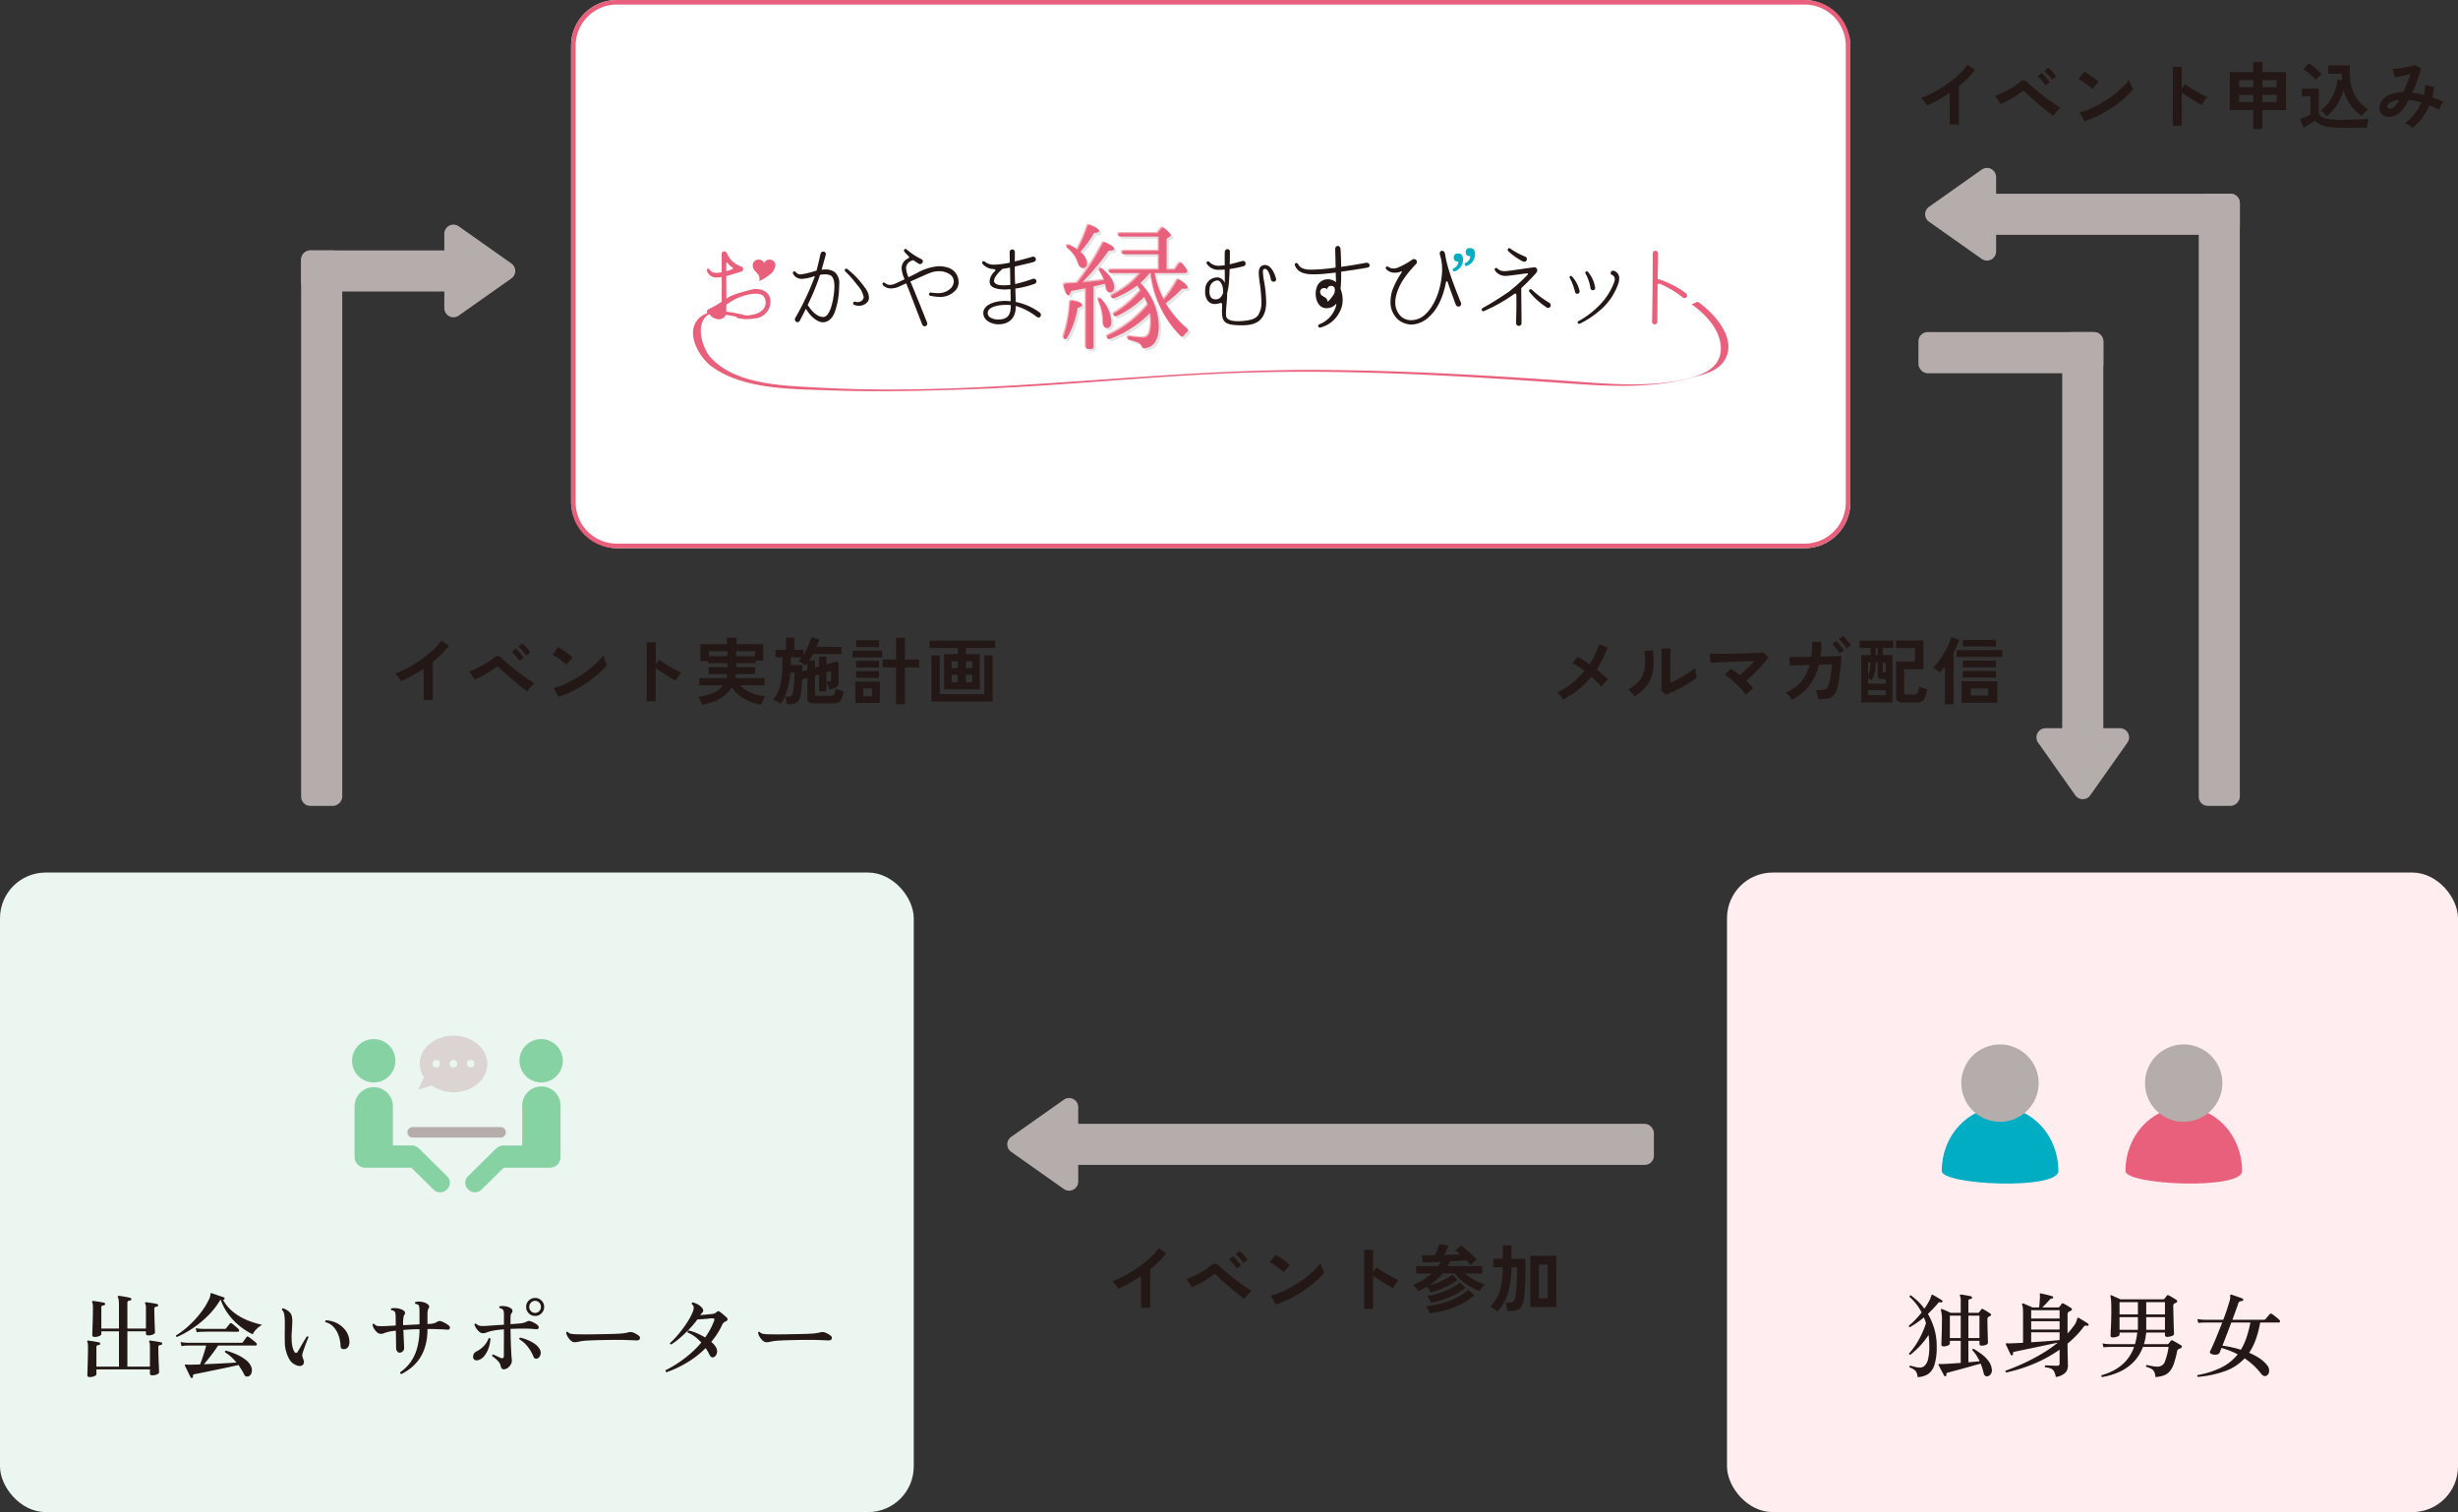 <svg xmlns="http://www.w3.org/2000/svg" width="538" height="331" viewBox="0 0 538 331">
  <rect x="0" y="0" width="538" height="331" fill="#333333" stroke="none"/>
  <g id="グループ_2891" data-name="グループ 2891" transform="translate(14743 16054)">
    <rect id="長方形_2775" data-name="長方形 2775" width="280" height="120" rx="10" transform="translate(-14618 -16054)" fill="#fff"/>
    <path id="長方形_2775_-_アウトライン" data-name="長方形 2775 - アウトライン" d="M10,1a9.01,9.01,0,0,0-9,9V110a9.01,9.01,0,0,0,9,9H270a9.01,9.01,0,0,0,9-9V10a9.01,9.01,0,0,0-9-9H10m0-1H270a10,10,0,0,1,10,10V110a10,10,0,0,1-10,10H10A10,10,0,0,1,0,110V10A10,10,0,0,1,10,0Z" transform="translate(-14618 -16054)" fill="#e9607c"/>
    <rect id="長方形_2776" data-name="長方形 2776" width="200" height="140" rx="10" transform="translate(-14743 -15863)" fill="#eaf6ef"/>
    <rect id="長方形_2777" data-name="長方形 2777" width="160" height="140" rx="10" transform="translate(-14365 -15863)" fill="#ffedef"/>
    <g id="グループ_2888" data-name="グループ 2888" transform="translate(-14591.314 -16005)">
      <g id="グループ_2684" data-name="グループ 2684" transform="translate(0 0)">
        <path id="パス_12192" data-name="パス 12192" d="M26.257,35.753a3.724,3.724,0,0,1-3.44,3.5,11.692,11.692,0,0,1-1.759.14,9.284,9.284,0,0,1-1.96-.22.316.316,0,0,1-.26-.32.294.294,0,0,1,.3-.3h.041c.26,0,.64.08,1.18.08a10.876,10.876,0,0,0,2.159-.24c1.639-.34,2.68-1.3,2.68-2.6v-.2c-.12-1.26-.88-1.76-2.16-1.76a3.634,3.634,0,0,0-.46.02,11.438,11.438,0,0,0-4.72,1.56c-.4.239-.839.52-1.259.8,0,.86-.02,1.479-.02,1.679a1.541,1.541,0,0,1-1.559,1.54h-.1a2.542,2.542,0,0,1-1.86-.919.26.26,0,0,1-.08-.2.25.25,0,0,1-.12.02.564.564,0,0,1-.179-1.08,23.935,23.935,0,0,0,2.9-1.66V30.174l-.3.059a4.277,4.277,0,0,1-.7.06,2.117,2.117,0,0,1-2.24-1.52.177.177,0,0,1-.02-.1.329.329,0,0,1,.32-.32.361.361,0,0,1,.3.2,1.589,1.589,0,0,0,1.5.72c.179,0,.379-.02.619-.04.16-.02.32-.06.52-.1V25.195a.73.73,0,0,1,.16-.48.548.548,0,0,1,.38-.16.659.659,0,0,1,.58.4,5.208,5.208,0,0,0,3.1,2.9.647.647,0,0,1,.5.6.6.6,0,0,1-.46.54c-.62.2-1.939.64-3.259.96.02,1.44.02,3.159.02,4.619v.36l.52-.34c1.22-.8,5.419-1.76,5.419-1.76a3.789,3.789,0,0,1,.48-.02c1.739,0,3.239.84,3.239,2.78Zm-9.338-8.6c-.12-.18-.34-.16-.34.08v1.66c.44-.12.8-.22,1.26-.38.28-.08.22-.36,0-.48a2.965,2.965,0,0,1-.92-.88" transform="translate(-9.303 -18.543)" fill="#e9607c"/>
        <path id="パス_12193" data-name="パス 12193" d="M99.381,32.819a16.784,16.784,0,0,1-.84,4.92c-.56,1.76-1.64,2.539-2.68,2.539-1.3,0-2.88-1.419-3.739-2.979q-.63,1.29-1.32,2.579a.57.57,0,0,1-.52.38.612.612,0,0,1-.58-.6.585.585,0,0,1,.081-.32,58.442,58.442,0,0,0,4.139-8.7,4.407,4.407,0,0,0,.16-.48,1.859,1.859,0,0,0-.26.08,10.092,10.092,0,0,1-2.56.54,2.288,2.288,0,0,1-.82-.14,1.92,1.92,0,0,1-1.159-1.06c0-.04-.02-.08-.02-.12a.338.338,0,0,1,.36-.32.378.378,0,0,1,.3.18,1.161,1.161,0,0,0,1.08.46.977.977,0,0,0,.239-.02,19.814,19.814,0,0,0,2.82-.68,2.046,2.046,0,0,1,.379-.1c.4-1.52.88-3.679.88-3.679a.623.623,0,0,1,.6-.5.554.554,0,0,1,.559.54.455.455,0,0,1-.019.16c-.22.839-.56,2.079-.9,3.279a5.06,5.06,0,0,1,.76-.06,3.4,3.4,0,0,1,2.119.58,3.2,3.2,0,0,1,.96,2.779c0,.22,0,.48-.019.74m-2-2.86a3.176,3.176,0,0,0-1.1-.18,5.245,5.245,0,0,0-1.08.12l-.339,1.019a47.284,47.284,0,0,1-2.36,5.559c.62.98,1.9,2.64,3.379,2.64h.06c.88,0,1.64-1.4,2.079-3.66a17.226,17.226,0,0,0,.34-3.039c0-1.2-.26-2.179-.98-2.46m8.339,5.719a2.354,2.354,0,0,1-2,.98,2.463,2.463,0,0,1-1.06-.22.344.344,0,0,1-.2-.32.337.337,0,0,1,.32-.36.3.3,0,0,1,.14.019,1.254,1.254,0,0,0,.5.08,1.338,1.338,0,0,0,1.28-.76,1.268,1.268,0,0,0,.06-.38,5.385,5.385,0,0,0-1.36-2.539,24.843,24.843,0,0,0-2.659-3.039.312.312,0,0,1-.119-.24.354.354,0,0,1,.339-.36.385.385,0,0,1,.26.12,18.834,18.834,0,0,1,3.939,4.219,3.58,3.58,0,0,1,.76,1.96,1.686,1.686,0,0,1-.2.84" transform="translate(-67.41 -18.729)" fill="#231815"/>
        <path id="パス_12194" data-name="パス 12194" d="M185.485,31.37a4.5,4.5,0,0,1-3.6,1.56,9.517,9.517,0,0,1-2.06-.26.317.317,0,0,1-.26-.32.384.384,0,0,1,.4-.38.12.12,0,0,1,.08.02,9.523,9.523,0,0,0,1.36.12,3.973,3.973,0,0,0,2.8-.94,2.22,2.22,0,0,0,.78-1.62,1.823,1.823,0,0,0-.78-1.5,4.04,4.04,0,0,0-2.46-.74,5.51,5.51,0,0,0-2.039.4c-1.04.42-2.7,1.18-4.219,1.86.16.36.32.7.46,1.04.8,1.92,2.86,7.079,3.18,7.879a.8.8,0,0,1,.059.3.563.563,0,0,1-.559.58.618.618,0,0,1-.56-.439c-1.179-2.98-2.2-5.739-3.1-8l-.38-.96c-.72.32-1.36.62-1.8.8a3.825,3.825,0,0,1-1.48.3,2.332,2.332,0,0,1-1.839-.739.488.488,0,0,1-.081-.26.3.3,0,0,1,.32-.28.4.4,0,0,1,.28.12,1.423,1.423,0,0,0,1.06.38,2.805,2.805,0,0,0,1.18-.28c.619-.281,1.3-.6,2-.94a7.11,7.11,0,0,1-.659-2.44,2.433,2.433,0,0,1,.04-.4,2.4,2.4,0,0,1,1.38-1.72c.16-.08.22-.18.22-.26a.479.479,0,0,0-.18-.32,6.428,6.428,0,0,1-.8-.84.484.484,0,0,1-.119-.3.323.323,0,0,1,.3-.359.411.411,0,0,1,.32.16,15.059,15.059,0,0,0,3.179,2.079.545.545,0,0,1,.32.46.636.636,0,0,1-.62.62.451.451,0,0,1-.3-.1,9.019,9.019,0,0,1-1.12-.74,1.861,1.861,0,0,0-1.62,1.459c0,.08-.02.16-.02.24a5.768,5.768,0,0,0,.54,2.019c.58-.28,1.16-.58,1.74-.86a11.223,11.223,0,0,1,4.939-1.56,6.975,6.975,0,0,1,1.859.281,3.3,3.3,0,0,1,2.42,3.179,2.6,2.6,0,0,1-.56,1.7" transform="translate(-127.919 -16.941)" fill="#231815"/>
        <path id="パス_12195" data-name="パス 12195" d="M270.855,37.757a.732.732,0,0,1-.42-.16,13.818,13.818,0,0,0-4.579-2.379v.08c0,3.159-2.1,3.939-3.759,3.939h-.041c-1.44,0-3.3-.78-3.3-2.48v-.04c0-1.62,2.239-2.6,4.8-2.6a3.046,3.046,0,0,1,.42.019c.26.02.52.02.76.06,0-.88-.02-1.78-.04-2.659-.42.04-.839.08-1.26.08-1.519-.02-3-.32-3.239-1.32a1.987,1.987,0,0,1-.06-.48,3.139,3.139,0,0,1,1.12-2.16c0-.02,0-.02.02-.02a.35.35,0,0,0,.12-.22c0-.14-.141-.24-.3-.26A3.384,3.384,0,0,1,258.578,26a.563.563,0,0,1-.081-.24.321.321,0,0,1,.32-.34.475.475,0,0,1,.28.12,3.07,3.07,0,0,0,2.119.64h.081a19.894,19.894,0,0,0,3.259-.44c-.019-1.019-.04-1.879-.04-2.22v-.08a.571.571,0,1,1,1.14.02v.02c0,.44,0,1.18-.02,2h.02c1.2-.3,2.379-.6,3.859-1.04a.445.445,0,0,1,.16-.02.617.617,0,0,1,.581.62c0,.22-.141.44-.5.56-.88.26-1.92.48-3.779.92-.12.02-.22.06-.34.08,0,1.36.02,2.739.06,3.379a3.481,3.481,0,0,1,.02.46,37.216,37.216,0,0,0,3.879-1.16.754.754,0,0,1,.2-.02.584.584,0,0,1,.58.6.544.544,0,0,1-.36.5,20.083,20.083,0,0,1-4.259,1.06c.04.82.06,1.78.08,2.92a13.437,13.437,0,0,1,5.239,2.3.632.632,0,0,1,.28.521.559.559,0,0,1-.5.6m-6.1-2.719a6.265,6.265,0,0,0-.86-.059h-.02c-2.08,0-4.159.5-4.159,1.8v.04a1.154,1.154,0,0,0,.62.96,3.291,3.291,0,0,0,1.739.4c2.159,0,2.68-1.24,2.68-2.86Zm-.08-4.419c0-.16-.019-.3-.019-.46,0-.7-.041-2.04-.06-3.34-.58.12-1.12.2-1.64.28-.02.02-.059.04-.08.08-.88.74-1.78,1.82-1.78,2.539a.642.642,0,0,0,.06.28c.24.5.94.7,2.019.7a12.981,12.981,0,0,0,1.44-.08Z" transform="translate(-195.213 -17.248)" fill="#231815"/>
        <path id="パス_12196" data-name="パス 12196" d="M336.39,21.276a19.8,19.8,0,0,1-2.339,6.6c-.15.239-.39.33-.57.209a.429.429,0,0,1-.18-.51,28.03,28.03,0,0,0,1.41-7.438.471.471,0,0,1,.569-.42c1.41.24,2.1.57,2.1.93q0,.359-.99.629m6.779-12.507a53.879,53.879,0,0,1-5.819,6.959q2.52-.225,4.859-.54a9.769,9.769,0,0,0-.99-1.92.425.425,0,0,1,.06-.6c.12-.12.33-.09.51.06,1.709,1.41,2.579,2.73,2.579,3.99,0,.779-.329,1.17-.96,1.17-.42,0-.689-.33-.78-.99a5.566,5.566,0,0,0-.21-.93c-.569.15-1.41.36-2.549.63V29.824a.425.425,0,0,1-.45.45h-.78a.425.425,0,0,1-.45-.45V16.957l-3.269.63c-.15.63-.36.96-.57.96-.329,0-.629-.66-.96-1.98a.484.484,0,0,1,.45-.6l.42-.03c.421-.03.84-.03,1.17-.06l.87-.06a51.116,51.116,0,0,0,5.549-8.608.425.425,0,0,1,.6-.21c1.29.54,1.95.99,1.95,1.35,0,.3-.42.42-1.229.42m-3.179-3.9a25.143,25.143,0,0,1-3.03,4.169,3.38,3.38,0,0,1,1.47,2.429c0,.72-.3,1.08-.93,1.08-.45,0-.75-.33-.96-1.02a6.9,6.9,0,0,0-2.339-3.3.4.4,0,0,1-.12-.57c.12-.15.39-.18.719-.03a10.309,10.309,0,0,1,1.53.9,29.336,29.336,0,0,0,2.19-5.069.444.444,0,0,1,.629-.27c1.29.48,1.95.9,1.95,1.26,0,.24-.36.39-1.109.42m2.729,20.815c-.51,0-.75-.48-.75-1.47a10.641,10.641,0,0,0-1.019-4.468.413.413,0,0,1,.119-.54.409.409,0,0,1,.51.15,7.972,7.972,0,0,1,2.19,4.949c0,.93-.361,1.38-1.05,1.38m17.126-8.578c-.271,0-.45-.03-.6-.03a32.17,32.17,0,0,1-3.6,3.18,21.576,21.576,0,0,0,4.709,5.549.507.507,0,0,1-.03.81,3.443,3.443,0,0,0-.72.75.468.468,0,0,1-.719.029,23.279,23.279,0,0,1-6.478-13.737h-.24l-.12.12a13.826,13.826,0,0,1-1.95,2.039,13.759,13.759,0,0,1,4.05,9.418c0,3.06-1.08,4.709-3.209,4.889-.24.03-.39-.12-.45-.36a1.486,1.486,0,0,0-.84-.871,11.88,11.88,0,0,0-1.95-.6.421.421,0,0,1-.36-.42c0-.24.24-.421.57-.361a22.229,22.229,0,0,0,2.759.27,1.353,1.353,0,0,0,1.41-.87,8.154,8.154,0,0,0,.361-2.64,9.6,9.6,0,0,0-.18-1.889,24,24,0,0,1-8.848,5.7.415.415,0,0,1-.51-.18.459.459,0,0,1,.24-.659,24.509,24.509,0,0,0,8.638-6.659c-.15-.33-.39-.9-.779-1.74a20.819,20.819,0,0,1-6.15,4.26.43.43,0,0,1-.539-.15c-.12-.18-.03-.42.21-.57a22.171,22.171,0,0,0,5.669-4.919c-.09-.09-.21-.3-.42-.6-.15-.24-.27-.39-.33-.51a21.09,21.09,0,0,1-5.1,2.819.414.414,0,0,1-.509-.18c-.12-.21-.03-.45.27-.6a17.793,17.793,0,0,0,6.028-4.739h-6.478a.421.421,0,0,1-.36-.24c-.12-.27.179-.51.6-.51h10.258V9.549h-7.678a.376.376,0,0,1-.36-.27c-.12-.239.18-.48.6-.48h7.438V5.68h-8.458a.433.433,0,0,1-.391-.24c-.119-.27.18-.509.57-.509h8.009l.81-1.02a.443.443,0,0,1,.66-.06c.93.75,1.44,1.26,1.44,1.53a.307.307,0,0,1-.15.24l-.78.54v6.748h1.8l.87-1.259a.5.5,0,0,1,.78-.06c.3.36.6.78.99,1.32a.365.365,0,0,1,.03.42l-.03.09a.433.433,0,0,1-.39.24h-6.658a2.942,2.942,0,0,0,.15.72v.06a20.483,20.483,0,0,0,1.86,5.039,25.382,25.382,0,0,0,2.849-4.139.444.444,0,0,1,.689-.15c1.11.75,1.68,1.26,1.68,1.59,0,.21-.21.33-.63.33" transform="translate(-251.686 -2.374)" fill="#e5e5e6"/>
        <path id="パス_12197" data-name="パス 12197" d="M333.246,18.132a19.8,19.8,0,0,1-2.339,6.6c-.15.239-.39.33-.57.209a.429.429,0,0,1-.18-.51,28.032,28.032,0,0,0,1.41-7.438.471.471,0,0,1,.569-.42c1.41.24,2.1.57,2.1.93q0,.36-.99.629m6.779-12.507a53.875,53.875,0,0,1-5.819,6.959q2.52-.225,4.859-.54a9.767,9.767,0,0,0-.99-1.92.425.425,0,0,1,.06-.6c.12-.12.33-.09.51.06,1.709,1.41,2.579,2.73,2.579,3.99,0,.779-.33,1.17-.96,1.17-.42,0-.689-.33-.78-.99a5.569,5.569,0,0,0-.211-.93c-.569.15-1.41.36-2.549.63V26.68a.425.425,0,0,1-.45.45h-.78a.425.425,0,0,1-.45-.45V13.813l-3.269.63c-.15.63-.36.96-.57.96-.33,0-.629-.66-.96-1.98a.484.484,0,0,1,.45-.6l.42-.03c.421-.03.84-.03,1.17-.06l.87-.06a51.118,51.118,0,0,0,5.549-8.608.425.425,0,0,1,.6-.21c1.29.54,1.95.99,1.95,1.35,0,.3-.42.42-1.229.42m-3.179-3.9a25.143,25.143,0,0,1-3.03,4.169,3.38,3.38,0,0,1,1.47,2.429c0,.72-.3,1.08-.93,1.08-.45,0-.75-.33-.96-1.02a6.9,6.9,0,0,0-2.339-3.3.4.4,0,0,1-.12-.57c.12-.15.39-.18.72-.03a10.308,10.308,0,0,1,1.53.9,29.339,29.339,0,0,0,2.19-5.069.444.444,0,0,1,.629-.27c1.29.48,1.95.9,1.95,1.26,0,.24-.36.39-1.109.42m2.729,20.815c-.51,0-.75-.48-.75-1.47a10.64,10.64,0,0,0-1.019-4.468.413.413,0,0,1,.119-.54.409.409,0,0,1,.51.15,7.971,7.971,0,0,1,2.19,4.949c0,.93-.36,1.38-1.05,1.38M356.7,13.963c-.271,0-.45-.03-.6-.03a32.168,32.168,0,0,1-3.6,3.18,21.574,21.574,0,0,0,4.709,5.549.507.507,0,0,1-.03.81,3.445,3.445,0,0,0-.72.75.468.468,0,0,1-.72.029,23.281,23.281,0,0,1-6.478-13.737h-.24l-.12.12a13.823,13.823,0,0,1-1.95,2.039A13.759,13.759,0,0,1,351,22.091c0,3.06-1.08,4.709-3.209,4.889-.24.03-.39-.12-.45-.36a1.486,1.486,0,0,0-.84-.871,11.883,11.883,0,0,0-1.95-.6.421.421,0,0,1-.36-.42c0-.24.24-.421.57-.361a22.228,22.228,0,0,0,2.759.27,1.353,1.353,0,0,0,1.41-.87,8.156,8.156,0,0,0,.361-2.64,9.607,9.607,0,0,0-.18-1.889,24.008,24.008,0,0,1-8.848,5.7.415.415,0,0,1-.51-.18.459.459,0,0,1,.24-.659,24.51,24.51,0,0,0,8.638-6.659c-.15-.33-.39-.9-.78-1.74a20.819,20.819,0,0,1-6.15,4.26.43.43,0,0,1-.539-.15c-.12-.18-.03-.42.21-.57a22.171,22.171,0,0,0,5.669-4.919c-.09-.09-.21-.3-.42-.6-.15-.24-.27-.39-.33-.51a21.09,21.09,0,0,1-5.1,2.819.414.414,0,0,1-.509-.18c-.12-.21-.03-.45.27-.6a17.793,17.793,0,0,0,6.028-4.739H340.5a.421.421,0,0,1-.36-.24c-.12-.27.179-.51.6-.51H351V6.4h-7.678a.376.376,0,0,1-.36-.27c-.12-.239.179-.48.6-.48H351V2.536h-8.458a.433.433,0,0,1-.391-.24c-.119-.27.18-.509.57-.509h8.009l.81-1.02a.443.443,0,0,1,.66-.06c.93.75,1.44,1.26,1.44,1.53a.307.307,0,0,1-.15.24l-.78.54V9.764h1.8l.87-1.259a.5.5,0,0,1,.78-.06c.3.36.6.78.99,1.32a.365.365,0,0,1,.03.42l-.03.09a.432.432,0,0,1-.39.24H350.1a2.953,2.953,0,0,0,.15.72v.06a20.484,20.484,0,0,0,1.86,5.039,25.386,25.386,0,0,0,2.849-4.139.444.444,0,0,1,.689-.15c1.11.75,1.68,1.26,1.68,1.59,0,.21-.21.33-.63.33" transform="translate(-249.312 0)" fill="#f4b4ba"/>
        <path id="パス_12198" data-name="パス 12198" d="M334.294,19.18a19.8,19.8,0,0,1-2.339,6.6c-.15.239-.39.33-.57.209a.429.429,0,0,1-.18-.51,28.032,28.032,0,0,0,1.41-7.438.471.471,0,0,1,.569-.42c1.41.24,2.1.57,2.1.93q0,.359-.99.629m6.779-12.507a53.876,53.876,0,0,1-5.819,6.959q2.52-.225,4.859-.54a9.774,9.774,0,0,0-.99-1.92.425.425,0,0,1,.06-.6c.12-.12.33-.09.51.06,1.709,1.41,2.579,2.73,2.579,3.99,0,.779-.329,1.17-.96,1.17-.42,0-.689-.33-.779-.99a5.561,5.561,0,0,0-.211-.93c-.569.15-1.41.36-2.549.63V27.728a.425.425,0,0,1-.45.45h-.78a.425.425,0,0,1-.45-.45V14.861l-3.269.63c-.15.63-.36.96-.57.96-.33,0-.629-.66-.96-1.98a.484.484,0,0,1,.45-.6l.42-.03c.421-.03.84-.03,1.17-.06l.87-.06a51.122,51.122,0,0,0,5.549-8.608.425.425,0,0,1,.6-.21c1.29.54,1.95.99,1.95,1.35,0,.3-.42.42-1.229.42m-3.179-3.9a25.147,25.147,0,0,1-3.03,4.169,3.38,3.38,0,0,1,1.47,2.429c0,.72-.3,1.08-.93,1.08-.45,0-.75-.33-.96-1.02a6.9,6.9,0,0,0-2.339-3.3.4.4,0,0,1-.12-.57c.12-.15.39-.18.719-.03a10.307,10.307,0,0,1,1.53.9,29.339,29.339,0,0,0,2.19-5.069.444.444,0,0,1,.629-.27c1.29.48,1.95.9,1.95,1.26,0,.24-.36.39-1.109.42m2.729,20.815c-.51,0-.75-.48-.75-1.47a10.641,10.641,0,0,0-1.019-4.468.413.413,0,0,1,.119-.54.409.409,0,0,1,.51.15,7.971,7.971,0,0,1,2.19,4.949c0,.93-.36,1.38-1.05,1.38m17.126-8.578c-.271,0-.45-.03-.6-.03a32.175,32.175,0,0,1-3.6,3.18,21.574,21.574,0,0,0,4.709,5.549.507.507,0,0,1-.03.81,3.443,3.443,0,0,0-.72.75.468.468,0,0,1-.72.029,23.281,23.281,0,0,1-6.478-13.737h-.24l-.12.12A13.831,13.831,0,0,1,348,13.721a13.759,13.759,0,0,1,4.05,9.418c0,3.06-1.08,4.709-3.209,4.889-.24.03-.39-.12-.45-.36a1.486,1.486,0,0,0-.841-.871,11.881,11.881,0,0,0-1.95-.6.421.421,0,0,1-.36-.42c0-.24.24-.421.57-.361a22.225,22.225,0,0,0,2.759.27,1.353,1.353,0,0,0,1.41-.87,8.155,8.155,0,0,0,.361-2.64,9.6,9.6,0,0,0-.18-1.889,24.006,24.006,0,0,1-8.848,5.7.415.415,0,0,1-.51-.18.459.459,0,0,1,.24-.659,24.51,24.51,0,0,0,8.638-6.659c-.15-.33-.39-.9-.779-1.74a20.82,20.82,0,0,1-6.15,4.26.43.43,0,0,1-.539-.15c-.12-.18-.03-.42.21-.57a22.17,22.17,0,0,0,5.669-4.919c-.09-.09-.21-.3-.42-.6-.15-.24-.27-.39-.33-.51a21.09,21.09,0,0,1-5.1,2.819.414.414,0,0,1-.509-.18c-.12-.21-.03-.45.27-.6a17.793,17.793,0,0,0,6.028-4.739h-6.478a.421.421,0,0,1-.36-.24c-.12-.27.179-.51.6-.51h10.258V7.453h-7.678a.376.376,0,0,1-.36-.27c-.12-.239.179-.48.6-.48h7.438V3.584h-8.458a.433.433,0,0,1-.391-.24c-.12-.27.18-.509.57-.509h8.009l.81-1.02a.443.443,0,0,1,.66-.06c.93.75,1.44,1.26,1.44,1.53a.307.307,0,0,1-.15.24l-.781.54v6.748h1.8l.87-1.259a.5.5,0,0,1,.779-.06c.3.36.6.78.99,1.32a.364.364,0,0,1,.03.42l-.03.09a.432.432,0,0,1-.39.24h-6.659a2.95,2.95,0,0,0,.15.72v.06a20.484,20.484,0,0,0,1.86,5.039,25.375,25.375,0,0,0,2.849-4.139.444.444,0,0,1,.689-.15c1.11.75,1.68,1.26,1.68,1.59,0,.21-.21.33-.63.33" transform="translate(-250.104 -0.791)" fill="#e9607c"/>
        <path id="パス_12199" data-name="パス 12199" d="M472.89,29.733a.642.642,0,0,1-.66-.6c-.26-1.34-.759-2.22-1.28-2.22a.118.118,0,0,0-.08.02c-.24.04-.36.2-.36.66a15.679,15.679,0,0,0,.3,2.259,27.051,27.051,0,0,1,.42,4.3,7.557,7.557,0,0,1-.18,1.8c-.6,2.3-2.059,3.319-5.059,3.319h-.04c-2.94,0-4.039-.38-4.319-1.919a6.388,6.388,0,0,1-.08-1.18c0-.42.04-.9.04-1.42v-.04a.285.285,0,0,0-.32-.32.735.735,0,0,0-.3.06h-.02a2.468,2.468,0,0,1-.78.14.385.385,0,0,1-.14.02,1.938,1.938,0,0,1-1.7-.86,3.455,3.455,0,0,1-.46-1.88,4.251,4.251,0,0,1,.041-.72,2.6,2.6,0,0,1,2.62-2.359,1.843,1.843,0,0,1,.32.02,1.886,1.886,0,0,1,1.3,1.16c.02-.22.02-.44.02-.64,0-.68,0-1.48-.02-2.26-.32.021-.659.04-.96.04h-.12a2.973,2.973,0,0,1-2.839-1.32.448.448,0,0,1-.06-.22.312.312,0,0,1,.32-.3.416.416,0,0,1,.3.14,2.789,2.789,0,0,0,2.139.82,2.386,2.386,0,0,0,.38-.02c.3-.02.56-.04.839-.08v-1.52c0-.68,0-1.2.02-1.4a.618.618,0,0,1,.6-.62.547.547,0,0,1,.52.62v.02c0,1.04-.02,1.9-.04,2.68.719-.16,1.579-.4,2.759-.72a.568.568,0,0,1,.719.56.61.61,0,0,1-.48.6,29.758,29.758,0,0,1-3.019.6c-.02.76-.06,1.52-.12,2.439a13.359,13.359,0,0,1-.42,2.84v.14c0,1.44-.26,3-.26,4.2a6.143,6.143,0,0,0,.02.62c.08.68.719,1.179,2.579,1.179.3,0,.64-.02,1.02-.04,3.319-.26,3.479-1.24,3.939-2.439a5.314,5.314,0,0,0,.2-1.68,33.862,33.862,0,0,0-.361-4.159,19.486,19.486,0,0,1-.22-2.139c-.019-.9.22-1.66,1.12-1.82.1,0,.18-.02.26-.02,1.441.02,2.2,2.2,2.38,2.919a.865.865,0,0,1,.04.2.52.52,0,0,1-.52.54m-11.077,2.16c0-1.54-.66-2.34-1.1-2.42a.979.979,0,0,0-.24-.02,1.872,1.872,0,0,0-1.62,1.859,4.152,4.152,0,0,0-.04.52c0,.82.22,1.759,1.34,1.759h.06c.8,0,1.3-.58,1.6-1.42Z" transform="translate(-345.778 -17.063)" fill="#231815"/>
        <path id="パス_12200" data-name="パス 12200" d="M554.4,23.955a.558.558,0,0,1-.54.54c-1.519.28-3.679.6-5.7.88v.9c0,1.08-.06,2.04-.14,2.859a6.584,6.584,0,0,1,.46,2.4,5.486,5.486,0,0,1-.78,2.88,6.467,6.467,0,0,1-4.059,3.179l-.14.02a.36.36,0,0,1-.379-.34.437.437,0,0,1,.3-.4,6.031,6.031,0,0,0,3.7-4.359v-.04h-.06a.266.266,0,0,0-.141.059,1.986,1.986,0,0,1-.7.54,3.356,3.356,0,0,1-1.28.3c-1.6,0-2.36-1.62-2.36-3.18a3.954,3.954,0,0,1,.46-1.92,2.584,2.584,0,0,1,2.22-1.24,2.8,2.8,0,0,1,1.759.64c0-.82-.06-1.58-.06-2.1-1.2.14-2.3.26-3.1.32-.6.04-1.16.06-1.7.06-2.019,0-3.579-.4-4.14-2.019l-.019-.14a.332.332,0,0,1,.339-.32.418.418,0,0,1,.34.18c.36.62.86,1.28,2.9,1.28h.18a41.765,41.765,0,0,0,5.179-.46c0-1.32-.08-2.98-.08-4.039V20.4a.6.6,0,0,1,.56-.66c.28,0,.559.22.6.7.06.74.12,2.28.14,3.879,2.02-.28,4.02-.62,5.479-.9h.141a.619.619,0,0,1,.62.6Z" transform="translate(-406.293 -14.904)" fill="#231815"/>
        <path id="パス_12201" data-name="パス 12201" d="M635.27,36.283a.675.675,0,0,1-.62-.48c-.42-1.14-1.34-3.639-1.739-4.879-.04-.12-.12-.18-.18-.18-.08,0-.179.1-.22.28-.3,1.6-1.159,5.259-3.679,7.5a5.858,5.858,0,0,1-3.859,1.7,4.822,4.822,0,0,1-2.919-1.079,5.127,5.127,0,0,1-1.66-4.059,7.753,7.753,0,0,1,.539-2.74,20.073,20.073,0,0,1,1.861-3.479.388.388,0,0,0,.059-.2c0-.08-.019-.1-.079-.12-.021,0-.04.02-.079.04a2.958,2.958,0,0,1-1.32.28,2.562,2.562,0,0,1-1.879-.72.538.538,0,0,1-.141-.34.283.283,0,0,1,.3-.3.451.451,0,0,1,.3.1,1.779,1.779,0,0,0,1.08.34,2.671,2.671,0,0,0,.979-.2,15.943,15.943,0,0,0,3.039-1.68.845.845,0,0,1,.48-.18.624.624,0,0,1,.42,1.1c-2.679,2.84-3.9,4.879-4.4,7.218a5.782,5.782,0,0,0-.12,1.14,4.233,4.233,0,0,0,1.319,3.159,3.336,3.336,0,0,0,2.2.759,4.514,4.514,0,0,0,3.16-1.38c2.059-1.979,3.059-5.139,3.4-7.558a15.181,15.181,0,0,0,.18-2.2,10.547,10.547,0,0,0-.48-3.179,1.975,1.975,0,0,1-.041-.32.524.524,0,0,1,.5-.56c.28,0,.6.24.66.74a27.892,27.892,0,0,0,1.079,4.279c.4,1.34,1.78,4.859,2.38,6.34a.7.7,0,0,1,.06.26.584.584,0,0,1-.58.6" transform="translate(-467.725 -18.174)" fill="#231815"/>
        <path id="パス_12202" data-name="パス 12202" d="M717.05,27.114a42.907,42.907,0,0,1-3.279,3.34v.48c0,1.96.06,4.78.06,7.138v.02a.567.567,0,0,1-.58.62.576.576,0,0,1-.6-.6v-.02c0-1.34.06-2.36.06-3.359,0-.9.02-1.78-.02-2.82a.226.226,0,0,0-.239-.26.47.47,0,0,0-.26.1l-.021.02-.54.38a35.231,35.231,0,0,1-6.058,3.34.261.261,0,0,1-.12.02.342.342,0,0,1-.34-.36.427.427,0,0,1,.24-.36c1.959-1.04,4.359-2.64,5.579-3.459a38.089,38.089,0,0,0,4.159-3.74c.081-.1.141-.2.12-.26,0-.08-.02-.119-.16-.119h-.04c-.621.079-3.26.46-4.28.539a1.333,1.333,0,0,1-.28.02,2.726,2.726,0,0,1-2.419-1.159.482.482,0,0,1-.081-.26.315.315,0,0,1,.32-.32.431.431,0,0,1,.28.12,2.008,2.008,0,0,0,1.56.58c.2,0,.42-.02.659-.04,1.14-.12,3.259-.46,5.638-.78a.555.555,0,0,1,.18-.02.63.63,0,0,1,.68.64.907.907,0,0,1-.22.58m-2.619-2.439a.763.763,0,0,1-.34-.08,13.491,13.491,0,0,1-3.2-2.279.4.4,0,0,1-.08-.26.338.338,0,0,1,.32-.36.487.487,0,0,1,.219.081,15.83,15.83,0,0,0,3.24,1.759.625.625,0,0,1,.42.56.581.581,0,0,1-.58.58m5.238,10.118a.594.594,0,0,1-.38-.141,16.546,16.546,0,0,1-3.739-3.379.384.384,0,0,1-.08-.24.341.341,0,0,1,.36-.34.319.319,0,0,1,.24.08,22.923,22.923,0,0,0,3.858,2.9.6.6,0,0,1,.3.52.6.6,0,0,1-.56.6" transform="translate(-532.49 -16.384)" fill="#231815"/>
        <path id="パス_12203" data-name="パス 12203" d="M785.372,46.929h-.02a.494.494,0,0,1-.46-.4,12.279,12.279,0,0,0-1.139-3.019.319.319,0,0,1-.06-.18v-.02a.29.29,0,0,1,.279-.3.348.348,0,0,1,.24.12,6.9,6.9,0,0,1,1.66,3.16c0,.06.019.1.019.14a.512.512,0,0,1-.52.5m9.178-3.319v.02a3.454,3.454,0,0,1-.26,1.24,13.064,13.064,0,0,1-3.859,5.6,19.977,19.977,0,0,1-4.539,3.019.223.223,0,0,1-.1.019h-.02a.329.329,0,0,1-.32-.32.346.346,0,0,1,.2-.279,19.185,19.185,0,0,0,4.279-3.18,14.3,14.3,0,0,0,3.459-5.179,2.248,2.248,0,0,0,.2-.82v-.02a.969.969,0,0,0-.64-.92.49.49,0,0,1-.26-.42.5.5,0,0,1,.519-.5.8.8,0,0,1,.3.06,1.667,1.667,0,0,1,1.04,1.68m-7.358-1.1a.339.339,0,0,1-.06-.2.294.294,0,0,1,.3-.3.513.513,0,0,1,.3.14,6.923,6.923,0,0,1,1.539,3.319.678.678,0,0,1,.02.18.5.5,0,0,1-.521.5.507.507,0,0,1-.5-.44,9.189,9.189,0,0,0-1.08-3.2" transform="translate(-591.832 -31.619)" fill="#231815"/>
        <path id="パス_12204" data-name="パス 12204" d="M864.565,34.424a.694.694,0,0,1-.4-.14,21.851,21.851,0,0,0-5.1-3.02h-.08c-.2,0-.34.18-.34.42,0,0,.02.04,0,.04,0,1.44-.04,4.079-.04,7.838a.578.578,0,0,1-.58.62.59.59,0,0,1-.581-.62c.041-1.479.14-8.658.14-13.477v-1.4a.577.577,0,0,1,.58-.62.6.6,0,0,1,.6.64v.02c0,1.42-.06,3.3-.1,5.5a20.241,20.241,0,0,1,6.118,3.079.756.756,0,0,1,.339.58.542.542,0,0,1-.559.54" transform="translate(-647.529 -18.174)" fill="#e9607c"/>
        <path id="パス_12205" data-name="パス 12205" d="M58.339,33.169a2.93,2.93,0,0,1-1.3,2.12A10.843,10.843,0,0,1,54.8,36.678a2.624,2.624,0,0,0,.049-.491,1.748,1.748,0,0,0-.383-1.1q-.358-.4-.718-.789a1.651,1.651,0,0,1-.383-1.052,1.226,1.226,0,0,1,.378-.923,1.3,1.3,0,0,1,.941-.362,1.349,1.349,0,0,1,.717.2.978.978,0,0,1,.458.578,1.254,1.254,0,0,1,1.168-.779,1.342,1.342,0,0,1,.908.337,1.1,1.1,0,0,1,.409.867" transform="translate(-40.297 -24.139)" fill="#e9607c"/>
        <path id="パス_12206" data-name="パス 12206" d="M12.77,73.081c-2.906-.749-8.229-2.256-11.049-.054-3.813,2.978-.506,8.837,2.344,10.916,6.951,5.071,17.528,4.933,25.789,5.224,10.55.371,21.122.125,31.667-.269,21.584-.806,43.128-3.357,64.715-3.73,21.35-.368,42.711.909,64,2.392,9.236.644,18.838,1.346,27.893-1.041,2.5-.658,5.755-1.343,7.359-3.506,3.484-4.7-1.785-10.587-5.449-13.164-.293-.206-1.3.616-1.573.422,3.156,2.219,6.586,5.723,6.491,9.916-.088,3.943-3.665,5.505-7.025,6.353-8.753,2.208-18.435,1.132-27.309.516C172.675,85.811,154.7,84.783,136.7,84.7c-36.526-.177-72.867,5.924-109.459,3.862-7.483-.422-17.827-.6-23.3-6.5-2.158-2.329-3.849-8.56.359-9.893l-1.546.412a22.49,22.49,0,0,1,8.437.93c.463.119,1.122-.538,1.573-.422" transform="translate(0 -52.724)" fill="#e9607c"/>
        <path id="パス_12207" data-name="パス 12207" d="M679.641,30.457a.262.262,0,0,1-.327-.108l-.073-.146a.316.316,0,0,1,.182-.435,1.615,1.615,0,0,0,1.015-1.435c-.671-.018-1-.307-1-.853a.824.824,0,0,1,.943-.925c.708,0,1.071.417,1.071,1.234a2.642,2.642,0,0,1-1.815,2.667" transform="translate(-512.925 -20.055)" fill="#00adc3"/>
        <path id="パス_12208" data-name="パス 12208" d="M690.342,25.592a.262.262,0,0,1-.327-.108l-.072-.146a.316.316,0,0,1,.182-.435,1.615,1.615,0,0,0,1.015-1.435c-.671-.017-1-.307-1-.853a.824.824,0,0,1,.943-.925c.708,0,1.071.417,1.071,1.234a2.642,2.642,0,0,1-1.815,2.667" transform="translate(-521.007 -16.381)" fill="#00adc3"/>
        <path id="パス_12209" data-name="パス 12209" d="M563.842,56.007a1.953,1.953,0,0,1-.4,1.608,7.24,7.24,0,0,1-1.148,1.333,1.747,1.747,0,0,0-.067-.322,1.166,1.166,0,0,0-.463-.621l-.614-.358a1.1,1.1,0,0,1-.454-.592.818.818,0,0,1,.055-.663.871.871,0,0,1,.526-.418.9.9,0,0,1,.5-.015.652.652,0,0,1,.407.276.836.836,0,0,1,.586-.73.894.894,0,0,1,.645.033.736.736,0,0,1,.434.469" transform="translate(-423.392 -41.883)" fill="#fff"/>
      </g>
    </g>
    <g id="グループ_2889" data-name="グループ 2889" transform="translate(-14666 -15827.289)">
      <g id="グループ_2589" data-name="グループ 2589" transform="translate(0 0)">
        <path id="パス_11682" data-name="パス 11682" d="M62.056,102.4H81.3a1.149,1.149,0,1,0,0-2.3H62.056a1.153,1.153,0,0,0-1.149,1.149h0a1.153,1.153,0,0,0,1.149,1.149" transform="translate(-48.731 -80.091)" fill="#b5adab"/>
        <path id="パス_11683" data-name="パス 11683" d="M4.8,13.245a4.741,4.741,0,1,0,0-9.482,4.741,4.741,0,1,0,0,9.482" transform="translate(0 -3.011)" fill="#86d2a3"/>
        <path id="パス_11684" data-name="パス 11684" d="M17.191,69.3c-.014-.013-.036-.007-.049-.02a2.319,2.319,0,0,0-1.694-.748H11.374V59.762a4.2,4.2,0,0,0-8.389,0v9.494a8.516,8.516,0,0,0,.04,1.422c-.006.069-.04.128-.04.2v.184A2.346,2.346,0,0,0,5.324,73.4h10.1L20.3,78.213a2.023,2.023,0,0,0,2.827,0l.13-.128a1.963,1.963,0,0,0,0-2.792Z" transform="translate(-2.378 -44.5)" fill="#86d2a3"/>
        <path id="パス_11685" data-name="パス 11685" d="M188.378,13.245a4.741,4.741,0,1,0-4.8-4.741,4.772,4.772,0,0,0,4.8,4.741" transform="translate(-146.878 -3.011)" fill="#86d2a3"/>
        <path id="パス_11686" data-name="パス 11686" d="M140.92,55.619a4.181,4.181,0,0,0-4.2,4.143v8.775h-4.074a2.318,2.318,0,0,0-1.693.748c-.014.013-.036.007-.049.02l-6.064,5.988a1.962,1.962,0,0,0,0,2.792l.13.128a2.023,2.023,0,0,0,2.827,0l4.876-4.815h10.1a2.345,2.345,0,0,0,2.339-2.339v-.184c0-.07-.034-.13-.04-.2a8.646,8.646,0,0,0,.04-1.422V59.762a4.181,4.181,0,0,0-4.195-4.143" transform="translate(-99.421 -44.5)" fill="#86d2a3"/>
        <path id="パス_11687" data-name="パス 11687" d="M75.707,10.876a8.2,8.2,0,0,0,4.781,1.5c4.082,0,7.392-2.772,7.392-6.191S84.571,0,80.488,0,73.1,2.771,73.1,6.19a5.364,5.364,0,0,0,.9,2.9l-1.218,2.745Zm8.542-5.593a.841.841,0,1,1-.853.841.846.846,0,0,1,.853-.841m-3.761,0a.841.841,0,1,1-.853.841.846.846,0,0,1,.853-.841m-3.76,0a.841.841,0,1,1-.853.841.846.846,0,0,1,.853-.841" transform="translate(-58.228 0.001)" fill="#dbd4d2"/>
      </g>
    </g>
    <path id="パス_12645" data-name="パス 12645" d="M2.62,1.44q-.5,0-.5-.44,0-.14.02-.77t.05-1.54q.03-.91.05-1.9t.02-1.83a6.485,6.485,0,0,0-.04-.77,1.287,1.287,0,0,0-.1-.43.194.194,0,0,1-.02-.22.26.26,0,0,1,.22-.08q.24.02.72.09T4-6.29q.48.09.72.15a.237.237,0,0,1,.2.3.274.274,0,0,1-.26.26,1.34,1.34,0,0,0-.39.09q-.17.07-.17.35v4.3H9.04V-8.58H5.18v.6q0,.26-.46.45a2.7,2.7,0,0,1-1.04.19q-.48,0-.48-.44,0-.16.02-.78t.05-1.5q.03-.88.05-1.85t.02-1.81a6.485,6.485,0,0,0-.04-.77.952.952,0,0,0-.12-.43q-.08-.14,0-.22a.234.234,0,0,1,.2-.08q.26.02.74.09t.96.16q.48.09.72.15.2.04.2.3-.02.22-.28.26a1.309,1.309,0,0,0-.37.09q-.17.07-.17.35v4.64H9.04V-14.1a10.494,10.494,0,0,0-.06-1.28,1.815,1.815,0,0,0-.18-.66q-.08-.14,0-.22a.234.234,0,0,1,.2-.08q.26.02.77.1t1.02.18a6.629,6.629,0,0,1,.75.18.237.237,0,0,1,.2.3q0,.22-.26.26a.992.992,0,0,0-.43.12.449.449,0,0,0-.17.42v5.6h4.06V-13.6a2.094,2.094,0,0,0-.16-1.04.216.216,0,0,1,0-.22.2.2,0,0,1,.2-.08q.26.02.73.09t.96.15a5.085,5.085,0,0,1,.73.16.237.237,0,0,1,.2.3q-.02.22-.28.26a1.125,1.125,0,0,0-.37.1.337.337,0,0,0-.17.34q0,.74.02,1.61t.05,1.66q.03.79.05,1.33t.02.6q0,.28-.46.47a2.7,2.7,0,0,1-1.04.19q-.48,0-.48-.42v-.48H10.88V-.84h4.94V-5.2a4.61,4.61,0,0,0-.04-.69,1.064,1.064,0,0,0-.1-.35.225.225,0,0,1-.02-.24.223.223,0,0,1,.22-.06q.24.02.72.09t.96.15q.48.08.72.14a.237.237,0,0,1,.2.3q-.02.26-.26.26a1.023,1.023,0,0,0-.39.11.339.339,0,0,0-.17.33q0,.74.02,1.67t.06,1.79q.04.86.06,1.44t.02.64q0,.28-.46.48a2.637,2.637,0,0,1-1.06.2q-.48,0-.48-.42V-.24H4.1V.8q0,.26-.46.45A2.648,2.648,0,0,1,2.62,1.44Zm22.44.18a.27.27,0,0,1-.32-.1q-.12-.22-.37-.73T23.86-.26q-.26-.54-.38-.8a.158.158,0,0,1,.02-.2.209.209,0,0,1,.22-.04q.14,0,.36.02t.54.02q.44-.02.99-.03t1.17-.03q.24-.56.49-1.3t.48-1.49q.23-.75.37-1.35H24.36l-.52.01a7.744,7.744,0,0,0-1.12.11l-.2-.88a11.2,11.2,0,0,0,1.29.14l.53.02H35.78a1.066,1.066,0,0,0,.24-.02.3.3,0,0,0,.16-.14q.12-.18.39-.55t.39-.53q.16-.24.44-.06a5.482,5.482,0,0,1,.55.4l.69.55A3.7,3.7,0,0,1,39.1-6a.347.347,0,0,1,.11.35q-.05.19-.21.19H30.74q-.42.64-.97,1.39t-1.1,1.45q-.55.7-1.05,1.26,1.22-.06,2.53-.12t2.52-.13q1.21-.07,2.09-.13a11.61,11.61,0,0,0-1.15-1.22,8.646,8.646,0,0,0-1.35-1.02q-.08-.32.22-.36a16.416,16.416,0,0,1,2.35.85A9.5,9.5,0,0,1,36.8-2.32,3.606,3.606,0,0,1,37.96-.88,2.009,2.009,0,0,1,38.08.41a1.232,1.232,0,0,1-.56.81.858.858,0,0,1-.61.09.683.683,0,0,1-.47-.45,10.743,10.743,0,0,0-.58-1.05Q35.54-.7,35.2-1.2q-.8.18-1.85.41t-2.18.46q-1.13.23-2.21.46T27,.53L25.6.8a.408.408,0,0,0-.36.54A.23.23,0,0,1,25.06,1.62ZM21.74-7.34q-.3-.1-.18-.36a15.983,15.983,0,0,0,1.96-1.4,21.943,21.943,0,0,0,2.01-1.89,20.8,20.8,0,0,0,1.84-2.25,16.137,16.137,0,0,0,1.45-2.48,2.236,2.236,0,0,0,.19-.6q.03-.24.05-.38,0-.14.06-.18.04-.08.18-.04.28.08.82.27t1.08.37q.54.18.8.28a.21.21,0,0,1,.13.13.365.365,0,0,1,.01.19q-.08.24-.28.2l-.06-.02a8.721,8.721,0,0,0,1.71,2.22,10.863,10.863,0,0,0,2.2,1.59,15.146,15.146,0,0,0,2.4,1.06,22.115,22.115,0,0,0,2.29.65,3.468,3.468,0,0,0-.85.54,5.517,5.517,0,0,0-.76.77,3.843,3.843,0,0,0-.49.75,14.856,14.856,0,0,1-2.66-1.67,14.1,14.1,0,0,1-2.51-2.53A12.117,12.117,0,0,1,31.3-15.5a.424.424,0,0,0-.16.18,17.489,17.489,0,0,1-2.78,3.49,22.674,22.674,0,0,1-3.32,2.68A21.643,21.643,0,0,1,21.74-7.34Zm4.3-1.04-.2-.88a10.616,10.616,0,0,0,1.27.14l.53.02h4.5a.448.448,0,0,0,.36-.14q.12-.16.39-.5t.41-.5a.3.3,0,0,1,.44-.06,6.06,6.06,0,0,1,.48.37q.3.25.59.5a4.147,4.147,0,0,1,.41.39.389.389,0,0,1,.11.37.234.234,0,0,1-.25.19H33.94q-.74-.02-1.73-.02H28.57q-.71,0-.91.02l-.52.01A9.388,9.388,0,0,0,26.04-8.38Zm22.04,7.3a3,3,0,0,1-1.87-1.6,7.735,7.735,0,0,1-.87-3.72q-.02-.7-.02-1.33t.02-1.21v-1.54a13.76,13.76,0,0,0-.08-1.48,2.518,2.518,0,0,0-.19-.8,1.508,1.508,0,0,0-.35-.52q-.04-.32.26-.32a3.982,3.982,0,0,1,1.23.67,1.873,1.873,0,0,1,.67,1.11,4.76,4.76,0,0,1,.1,1.16q-.02.6-.06,1.3-.04.58-.08,1.25a13.488,13.488,0,0,0,0,1.47,6.979,6.979,0,0,0,.22,1.62,3.871,3.871,0,0,0,.38.94q.18.26.38.24a.506.506,0,0,0,.36-.3q.24-.4.61-1.04t.75-1.27q.38-.63.6-.99.3-.1.38.18-.16.34-.42,1.01t-.51,1.38q-.25.71-.39,1.21a1.192,1.192,0,0,0-.03.54,3.1,3.1,0,0,0,.13.4,1.418,1.418,0,0,0,.06.18,1.14,1.14,0,0,1,.06.2,1.073,1.073,0,0,1,.06.78.809.809,0,0,1-.48.51A1.335,1.335,0,0,1,48.08-1.08Zm10.28-3.6a.809.809,0,0,1-.59-.12.849.849,0,0,1-.23-.66,7.831,7.831,0,0,0-.43-2.21A5.386,5.386,0,0,0,56.04-9.5a3.644,3.644,0,0,0-1.8-1.08.242.242,0,0,1-.05-.22.28.28,0,0,1,.13-.18,5.8,5.8,0,0,1,2.57.7,5.223,5.223,0,0,1,1.88,1.71,4.228,4.228,0,0,1,.71,2.39,1.777,1.777,0,0,1-.26.98A1.016,1.016,0,0,1,58.36-4.68ZM70.86.78a.3.3,0,0,1-.24-.42,9.051,9.051,0,0,0,2.19-2.12,9.75,9.75,0,0,0,1.46-3.05,15.435,15.435,0,0,0,.55-4.23q-.42,0-.85.01T73.14-9q-1.02.06-1.86.12.04.82.08,1.68t.07,1.5q.03.64.03.84a.852.852,0,0,1-.29.64.906.906,0,0,1-.65.32.66.66,0,0,1-.56-.26,1.073,1.073,0,0,1-.26-.66q0-.26-.01-.86t-.02-1.41q-.01-.81-.03-1.63-.5.06-.93.12a5.374,5.374,0,0,0-.77.16,5.353,5.353,0,0,0-.85.27,1.987,1.987,0,0,1-.79.15,1.224,1.224,0,0,1-.79-.36,3.191,3.191,0,0,1-.68-.84,1.773,1.773,0,0,1-.27-.84q.14-.26.36-.12a1.211,1.211,0,0,0,.89.46,13.3,13.3,0,0,0,1.47,0h.06l2.28-.12q0-.68-.01-1.24t-.01-.88a4.656,4.656,0,0,0-.07-.6.638.638,0,0,0-.23-.4.994.994,0,0,0-.64-.22.256.256,0,0,1,.04-.42,4.019,4.019,0,0,1,1.22-.02,3.235,3.235,0,0,1,1.36.46.69.69,0,0,1,.35.43.557.557,0,0,1-.09.49,1.366,1.366,0,0,0-.21.54q-.05.3-.09.66a7.649,7.649,0,0,0,0,1.12l3.58-.18v-2.76a7.834,7.834,0,0,0-.05-.97.838.838,0,0,0-.21-.53.947.947,0,0,0-.26-.14,1.464,1.464,0,0,0-.38-.08.271.271,0,0,1,.04-.42,3.259,3.259,0,0,1,1.29-.03,3.118,3.118,0,0,1,1.33.49.921.921,0,0,1,.33.44.471.471,0,0,1-.09.48,1.535,1.535,0,0,0-.2.56,4.8,4.8,0,0,0-.06.82v2.06l.52-.02a4.087,4.087,0,0,0,.89-.13,2.579,2.579,0,0,0,.79-.37,1.062,1.062,0,0,1,1.04.02q.32.14.77.39a3.08,3.08,0,0,1,.67.47.527.527,0,0,1,.21.62q-.13.32-.59.26-.36-.04-1.1-.07t-1.38-.05q-.42-.02-.88-.02h-.94a13.113,13.113,0,0,1-.5,3.83,9.607,9.607,0,0,1-1.32,2.78A9.274,9.274,0,0,1,72.91-.53,12.168,12.168,0,0,1,70.86.78ZM93.3-.26a.573.573,0,0,1-.49-.2,1.741,1.741,0,0,1-.25-.64,1.749,1.749,0,0,0-.4-.78,6.12,6.12,0,0,0-.72-.72,9.077,9.077,0,0,0-.72-.56q-.04-.3.24-.34.4.18.88.41t.8.35a.506.506,0,0,0,.47.01.429.429,0,0,0,.17-.39L93.3-9a17.8,17.8,0,0,0-2.94.4q-.54.16-.9.3a2.191,2.191,0,0,1-.8.14,1.166,1.166,0,0,1-.75-.31,3.436,3.436,0,0,1-.66-.75,3.236,3.236,0,0,1-.41-.84.248.248,0,0,1,.36-.18,1.652,1.652,0,0,0,.96.48,8.444,8.444,0,0,0,1.52-.02q.62-.04,1.6-.11t2.02-.13V-12.3a3.153,3.153,0,0,0-.06-.67.686.686,0,0,0-.24-.41,1.121,1.121,0,0,0-.66-.28.287.287,0,0,1-.07-.21.27.27,0,0,1,.11-.19,3.754,3.754,0,0,1,1.25.01,2.916,2.916,0,0,1,1.21.45.735.735,0,0,1,.32.45.6.6,0,0,1-.12.51,1.024,1.024,0,0,0-.24.48,3.665,3.665,0,0,0-.06.74v1.28q.6-.04,1.12-.08t.9-.08a4.093,4.093,0,0,0,.92-.16,4.787,4.787,0,0,0,.7-.28.793.793,0,0,1,.34-.1,1.494,1.494,0,0,1,.32.04,5.342,5.342,0,0,1,.86.36,3.759,3.759,0,0,1,.68.44q.4.34.32.67t-.58.29q-.38-.04-.97-.08t-1.29-.04q-.76-.02-1.62,0t-1.7.06q.04,2.52.12,4.31t.16,2.37a1.64,1.64,0,0,1-.2,1.06,2.411,2.411,0,0,1-.7.8A1.415,1.415,0,0,1,93.3-.26Zm6.82-11.68a1.885,1.885,0,0,1-1.38-.58,1.908,1.908,0,0,1-.58-1.4,1.875,1.875,0,0,1,.58-1.39,1.9,1.9,0,0,1,1.38-.57,1.925,1.925,0,0,1,1.4.57,1.875,1.875,0,0,1,.58,1.39,1.908,1.908,0,0,1-.58,1.4A1.908,1.908,0,0,1,100.12-11.94Zm.54,9.3a.646.646,0,0,1-.92-.46,9.3,9.3,0,0,0-1.18-2.04A6.847,6.847,0,0,0,96.7-6.82q-.1-.3.18-.38a10.3,10.3,0,0,1,1.76.59,7.811,7.811,0,0,1,1.48.84,3.335,3.335,0,0,1,.94.99,1.592,1.592,0,0,1,.29.91,1.544,1.544,0,0,1-.21.78A1.063,1.063,0,0,1,100.66-2.64ZM87.7-2.28a1.02,1.02,0,0,1-.88-.09.777.777,0,0,1-.26-.73,1.217,1.217,0,0,1,.7-1.06,5.578,5.578,0,0,0,1.62-1.19,4.621,4.621,0,0,0,1.06-1.69.242.242,0,0,1,.22-.05.28.28,0,0,1,.18.13,7.225,7.225,0,0,1-.43,2.14,5.631,5.631,0,0,1-.94,1.68A2.469,2.469,0,0,1,87.7-2.28ZM100.12-12.6a1.205,1.205,0,0,0,.91-.39,1.3,1.3,0,0,0,.37-.93,1.3,1.3,0,0,0-.37-.93,1.205,1.205,0,0,0-.91-.39,1.205,1.205,0,0,0-.91.39,1.3,1.3,0,0,0-.37.93,1.3,1.3,0,0,0,.37.93A1.205,1.205,0,0,0,100.12-12.6Zm8.26,6.34a2.112,2.112,0,0,1-.71-.56,3.515,3.515,0,0,1-.55-.83,1.452,1.452,0,0,1-.18-.67.228.228,0,0,1,.36-.1,1.171,1.171,0,0,0,.59.37,6.676,6.676,0,0,0,.97.11q.58.02,1.63.03t2.45-.01l2.32-.04q1.12-.02,2.04-.05t1.5-.07q.52-.04.95-.11t.83-.17a1.749,1.749,0,0,1,.98.04,4.112,4.112,0,0,1,.7.33,3.485,3.485,0,0,1,.54.37.6.6,0,0,1,.25.69q-.13.37-.81.35-.68-.04-1.59-.07T119-6.7h-1.2q-.86,0-1.99.02t-2.28.05q-1.15.03-2.09.09a10.92,10.92,0,0,0-1.42.16l-.2.04-.2.04a6.024,6.024,0,0,1-.63.11A1.564,1.564,0,0,1,108.38-6.26ZM128.88.38a.333.333,0,0,1-.19-.19.3.3,0,0,1,.01-.25,26.417,26.417,0,0,0,2.64-1.53,26.112,26.112,0,0,0,2.69-2.03,21.346,21.346,0,0,0,2.47-2.5,9.29,9.29,0,0,0-1.35-1.25,7.165,7.165,0,0,0-1.63-.93q-.1-.36.2-.46a10.081,10.081,0,0,1,1.78.59,14.105,14.105,0,0,1,1.84.95,16.946,16.946,0,0,0,1.1-1.76,14.3,14.3,0,0,0,.86-1.9q.22-.56-.34-.54a6.285,6.285,0,0,0-.67.04q-.37.04-.77.08l-1,.08q-.5.04-.88.04a15.564,15.564,0,0,1-1.21,1.51q-.71.79-1.51,1.55t-1.57,1.39a12.658,12.658,0,0,1-1.43,1.03q-.3-.04-.26-.32a16.229,16.229,0,0,0,1.42-1.44q.74-.84,1.44-1.79t1.25-1.87a11.715,11.715,0,0,0,.85-1.68,2.7,2.7,0,0,0,.22-1.02,1.08,1.08,0,0,0-.44-.74.288.288,0,0,1,.05-.22.272.272,0,0,1,.17-.12,3.957,3.957,0,0,1,1.01.38,3.239,3.239,0,0,1,.99.76.987.987,0,0,1,.3.62.689.689,0,0,1-.22.5q-.14.14-.24.25a1.894,1.894,0,0,0-.2.27q.66-.06,1.38-.13l1.14-.11a2.25,2.25,0,0,0,.62-.14,1.54,1.54,0,0,0,.44-.28.687.687,0,0,1,.37-.21.537.537,0,0,1,.35.15,8.773,8.773,0,0,1,.76.59q.46.39.74.67a.483.483,0,0,1,.18.45q-.04.25-.44.39a1.407,1.407,0,0,0-.76.82,17.184,17.184,0,0,1-2.36,3.66,6.967,6.967,0,0,1,.55.53,3.018,3.018,0,0,1,.41.55,1.715,1.715,0,0,1,.32,1.01,1.565,1.565,0,0,1-.25.83,1.058,1.058,0,0,1-.53.44q-.54.18-.92-.6a7.765,7.765,0,0,0-.82-1.4,20.994,20.994,0,0,1-4,3.13A24.063,24.063,0,0,1,128.88.38Zm21.5-6.64a2.113,2.113,0,0,1-.71-.56,3.516,3.516,0,0,1-.55-.83,1.452,1.452,0,0,1-.18-.67.228.228,0,0,1,.36-.1,1.171,1.171,0,0,0,.59.37,6.676,6.676,0,0,0,.97.11q.58.02,1.63.03t2.45-.01l2.32-.04q1.12-.02,2.04-.05t1.5-.07q.52-.04.95-.11t.83-.17a1.749,1.749,0,0,1,.98.04,4.113,4.113,0,0,1,.7.33,3.485,3.485,0,0,1,.54.37.6.6,0,0,1,.25.69q-.13.37-.81.35-.68-.04-1.59-.07T161-6.7h-1.2q-.86,0-1.99.02t-2.28.05q-1.15.03-2.09.09a10.92,10.92,0,0,0-1.42.16l-.2.04-.2.04a6.024,6.024,0,0,1-.63.11A1.564,1.564,0,0,1,150.38-6.26Z" transform="translate(-14726 -15754)" fill="#231815"/>
    <path id="パス_12643" data-name="パス 12643" d="M8.84,1.24q-.22.08-.3-.1L8.17.46Q7.92,0,7.67-.49T7.3-1.22a.166.166,0,0,1,.02-.18q.06-.06.24-.02h.16q.1,0,.23.01a1.454,1.454,0,0,0,.29-.01q.7-.02,1.74-.09t2.18-.15V-6.5H9.78v.58q0,.26-.42.45a2.411,2.411,0,0,1-1,.19q-.44,0-.44-.42,0-.18.03-.91t.06-1.82q.03-1.09.03-2.33a8.4,8.4,0,0,0-.22-2.48.146.146,0,0,1,.04-.18.158.158,0,0,1,.2-.02,5.551,5.551,0,0,1,.55.21q.35.15.73.32t.62.29h2.2v-2.52A2.632,2.632,0,0,0,12-16.3a.31.31,0,0,1-.02-.24.26.26,0,0,1,.22-.08q.24.02.67.09t.87.15a5.229,5.229,0,0,1,.68.16.237.237,0,0,1,.2.3.274.274,0,0,1-.26.26.969.969,0,0,0-.37.1.329.329,0,0,0-.15.32v2.62h2.08a.289.289,0,0,0,.24-.1q.1-.12.25-.32t.25-.34a.485.485,0,0,1,.16-.12q.06-.02.2.06.32.16.84.48t.82.54a.252.252,0,0,1,.12.25.3.3,0,0,1-.18.23q-.08.04-.19.1t-.19.1a.55.55,0,0,0-.24.52q0,.64.02,1.49t.04,1.66q.02.81.04,1.37t.02.62q0,.26-.41.45a2.342,2.342,0,0,1-.99.19q-.46,0-.46-.4V-6.5H13.84v4.7q.7-.06,1.33-.12t1.13-.1a11.16,11.16,0,0,0-.72-1.3,7.418,7.418,0,0,0-.88-1.12q-.04-.3.26-.3A16.3,16.3,0,0,1,16.8-3.52a7.327,7.327,0,0,1,1.45,1.46,3.712,3.712,0,0,1,.71,1.78,1.458,1.458,0,0,1-.17.98,1.132,1.132,0,0,1-.65.54.7.7,0,0,1-.58-.05A.813.813,0,0,1,17.2.66q-.12-.52-.29-1.07T16.52-1.5q-.74.2-1.74.48t-2.05.57q-1.05.29-1.95.53T9.34.46a.479.479,0,0,0-.29.17.512.512,0,0,0-.03.35Q9.06,1.18,8.84,1.24Zm-6.14.2A2.137,2.137,0,0,0,2.22.05,3.289,3.289,0,0,0,.96-.68a.262.262,0,0,1,.16-.38q.4.12,1.02.27a4.808,4.808,0,0,0,1.12.15,1.479,1.479,0,0,0,1.02-.42,2.939,2.939,0,0,0,.73-1.42,10.966,10.966,0,0,0,.27-2.74q0-.7-.04-1.34T5.12-7.78a17.44,17.44,0,0,1-1.87,2.4A17.56,17.56,0,0,1,1.12-3.44q-.3-.04-.26-.3A16.259,16.259,0,0,0,3-6.76a19.587,19.587,0,0,0,1.56-3.6q-.1-.34-.22-.65t-.24-.61q-.72.6-1.49,1.14a18.71,18.71,0,0,1-1.59,1,.319.319,0,0,1-.18-.14.215.215,0,0,1-.02-.2,14.646,14.646,0,0,0,1.41-1.3q.71-.74,1.37-1.58a11.538,11.538,0,0,0-1.26-1.96A12.186,12.186,0,0,0,.96-16.12q0-.32.28-.32a14.624,14.624,0,0,1,1.47,1.22A12.832,12.832,0,0,1,4.2-13.54a13.26,13.26,0,0,0,.97-1.54,6.167,6.167,0,0,0,.57-1.36.143.143,0,0,1,.08-.14.174.174,0,0,1,.18.02,5.455,5.455,0,0,1,.63.33q.39.23.79.47t.64.4a.21.21,0,0,1,.06.32.211.211,0,0,1-.26.14.153.153,0,0,1-.06-.02.956.956,0,0,0-.3-.03.47.47,0,0,0-.3.21q-.5.6-1.06,1.19T4.98-12.38A15.081,15.081,0,0,1,6.35-9.2,13.452,13.452,0,0,1,6.9-5.22a12.818,12.818,0,0,1-.49,3.98A3.751,3.751,0,0,1,4.99.8,4.384,4.384,0,0,1,2.7,1.44ZM13.84-7.1h2.42V-12H13.84Zm-4.06,0h2.38V-12H9.78Zm23.2,8.52a4.345,4.345,0,0,0-.4-1.23,1.389,1.389,0,0,0-.69-.62A4.461,4.461,0,0,0,30.64-.7a.265.265,0,0,1,.06-.42q.18,0,.64.02t1,.04q.54.02.9.02a.621.621,0,0,0,.44-.12.52.52,0,0,0,.12-.38V-4.56a29.632,29.632,0,0,1-5.64,3.1A33.816,33.816,0,0,1,22.1.44a.252.252,0,0,1-.1-.4q1.84-.66,3.83-1.57a44.354,44.354,0,0,0,3.94-2.05A27.849,27.849,0,0,0,33.4-6.1q-.74.16-1.74.37t-2.12.45q-1.12.24-2.19.46t-1.96.41q-.89.19-1.41.29a.506.506,0,0,0-.34.15.558.558,0,0,0-.04.39.248.248,0,0,1-.18.26q-.22.04-.28-.1-.14-.26-.36-.71t-.43-.9q-.21-.45-.31-.71-.06-.12,0-.18a.228.228,0,0,1,.2-.04,1.624,1.624,0,0,1,.2.02h.58q.58-.02,1.28-.05t1.5-.07V-12.2q0-1.06-.05-1.51a2.953,2.953,0,0,0-.15-.71.135.135,0,0,1,.02-.2.209.209,0,0,1,.22-.04,5.675,5.675,0,0,1,.57.22l.77.33q.4.17.66.31h1.48q.06-.42.11-1.13t.07-1.21q0-.18-.01-.32a1.347,1.347,0,0,0-.03-.22.232.232,0,0,1,.04-.16.166.166,0,0,1,.18-.02q.28.04.79.16t1.02.25a7.37,7.37,0,0,1,.77.23.137.137,0,0,1,.12.1.409.409,0,0,1,0,.18.191.191,0,0,1-.22.18.759.759,0,0,0-.58.3q-.32.38-.77.85t-.79.81H33.5a.269.269,0,0,0,.24-.12,2.851,2.851,0,0,0,.26-.32q.16-.22.26-.36a.254.254,0,0,1,.36-.06,4.306,4.306,0,0,1,.54.28q.34.2.69.41a5.609,5.609,0,0,1,.53.35.262.262,0,0,1,.12.26.353.353,0,0,1-.18.26,4.028,4.028,0,0,0-.48.24.6.6,0,0,0-.3.58V-8.1a17.708,17.708,0,0,0,1.38-1.68,3.871,3.871,0,0,0,.74-1.6.191.191,0,0,1,.06-.11.525.525,0,0,1,.08-.05.346.346,0,0,1,.2.02q.06.04.36.22l.68.41q.38.23.67.42a3.011,3.011,0,0,1,.35.25q.16.1.04.32a.215.215,0,0,1-.28.12.821.821,0,0,0-.4-.05.833.833,0,0,0-.4.33A18.207,18.207,0,0,1,37.4-7.6q-.88.9-1.86,1.72v.04q0,1.08.02,2.12t.04,1.77q.02.73.02.93A2.188,2.188,0,0,1,35.04.5,3.667,3.667,0,0,1,32.98,1.42Zm-5.4-7.6,2.4-.16q1.18-.08,2.18-.17l1.64-.15v-1.7H27.58Zm0-2.78H33.8v-1.82H27.58Zm0-2.42H33.8V-13.2H27.58ZM43.08,1.44a.28.28,0,0,1-.13-.18A.242.242,0,0,1,43,1.04,13.717,13.717,0,0,0,45.85-.13,9.533,9.533,0,0,0,48.33-2.1,9,9,0,0,0,50.1-5.16H45.02l-.52.01a9.388,9.388,0,0,0-1.1.09l-.2-.86a10.613,10.613,0,0,0,1.28.14l.54.02H50.3q.16-.58.29-1.21T50.8-8.3H46.92v.44q0,.26-.48.44a2.881,2.881,0,0,1-1.02.18q-.46,0-.46-.42,0-.12.02-.67t.06-1.34q.04-.79.06-1.67t.02-1.68q0-1.56-.05-2.24a4.837,4.837,0,0,0-.15-1q-.04-.14.04-.18.06-.08.18-.02.16.06.54.23t.79.35q.41.18.63.3h9.4a.269.269,0,0,0,.24-.12q.08-.1.26-.32t.28-.36q.12-.18.38-.08a5.52,5.52,0,0,1,.55.3q.33.2.67.4a5.08,5.08,0,0,1,.52.34.274.274,0,0,1,.14.28.357.357,0,0,1-.2.28,1.965,1.965,0,0,0-.21.1,1.966,1.966,0,0,1-.21.1.594.594,0,0,0-.24.56q0,.52.02,1.28t.04,1.57q.02.81.04,1.54t.04,1.2q.02.47.02.53,0,.26-.49.44a2.963,2.963,0,0,1-1.03.18q-.46,0-.46-.4V-8.3h-4.1q-.08.68-.2,1.32a10.877,10.877,0,0,1-.3,1.22h5.16a.346.346,0,0,0,.24-.12l.5-.64a.28.28,0,0,1,.36-.06q.2.1.57.31t.75.43q.38.22.58.36a.272.272,0,0,1,.12.31.372.372,0,0,1-.22.29,2.355,2.355,0,0,0-.23.09q-.11.05-.21.09a.628.628,0,0,0-.36.48,20.721,20.721,0,0,1-.72,2.75A5.076,5.076,0,0,1,57.89.2a3.155,3.155,0,0,1-1.28.88,6.685,6.685,0,0,1-1.83.36A3.246,3.246,0,0,0,54.52.31a1.569,1.569,0,0,0-.61-.66A4.53,4.53,0,0,0,52.76-.8a.26.26,0,0,1,.14-.4,1.279,1.279,0,0,0,.2.04q.42.1,1.08.22a5.708,5.708,0,0,0,1.22.1,1.636,1.636,0,0,0,1.47-1.18,14.576,14.576,0,0,0,.79-3.14H52.04a9.266,9.266,0,0,1-2.12,3.37A10.335,10.335,0,0,1,46.8.34,15.175,15.175,0,0,1,43.08,1.44ZM52.76-8.9h4.1v-2.78h-4.1Zm-5.84,0h4.02v-2.78H46.92Zm5.84-3.38h4.1v-2.68h-4.1Zm-5.84,0h4.02v-2.68H46.92ZM64.06,1.4A.247.247,0,0,1,64,1,19.023,19.023,0,0,0,69.38-.74a10.419,10.419,0,0,0,3.4-2.8,17.081,17.081,0,0,0-1.69-.77q-.89-.35-1.85-.63-.26.64-.4,1.02a.83.83,0,0,1-.64.43,1.976,1.976,0,0,1-1.08-.09.685.685,0,0,1-.38-.27.331.331,0,0,1,0-.35q.22-.42.65-1.4t.96-2.27q.53-1.29,1.05-2.63H65.78l-.52.01a9.387,9.387,0,0,0-1.1.09l-.22-.86a11.2,11.2,0,0,0,1.29.14l.53.02h3.86q.52-1.34.87-2.44t.55-1.8a2.482,2.482,0,0,0,.11-.58,1.246,1.246,0,0,0-.03-.38.3.3,0,0,1,.06-.24.191.191,0,0,1,.22-.06q.22.06.68.22l.95.33q.49.17.77.29a.272.272,0,0,1,.18.32.243.243,0,0,1-.28.24,1.05,1.05,0,0,0-.49.1.85.85,0,0,0-.33.48q-.16.5-.5,1.44t-.76,2.08h6.86a.448.448,0,0,0,.36-.14q.1-.1.29-.32t.38-.45q.19-.23.27-.31a.338.338,0,0,1,.44-.08,5.8,5.8,0,0,1,.59.41q.35.27.67.54a4.537,4.537,0,0,1,.46.43.316.316,0,0,1,.1.34.235.235,0,0,1-.24.18H77.7a22.381,22.381,0,0,1-.95,3.68,13.172,13.172,0,0,1-1.47,2.94,13.414,13.414,0,0,1,2.26,1.2,7.1,7.1,0,0,1,1.7,1.56A1.743,1.743,0,0,1,79.65.21a1.127,1.127,0,0,1-.55.93.775.775,0,0,1-.57.06,1.3,1.3,0,0,1-.61-.48A14.707,14.707,0,0,0,76.2-1.16a17.071,17.071,0,0,0-1.9-1.5A10.859,10.859,0,0,1,70.15.09,23.054,23.054,0,0,1,64.06,1.4Zm9.42-5.94a13.467,13.467,0,0,0,1.24-2.71,25.324,25.324,0,0,0,.84-3.25H71.38q-.5,1.34-1.02,2.69t-.92,2.37q.98.14,2.01.36T73.48-4.54Z" transform="translate(-14326 -15754)" fill="#231815"/>
    <g id="グループ_2890" data-name="グループ 2890" transform="translate(-14308 -15836.037)">
      <g id="グループ_2512" data-name="グループ 2512" transform="translate(0 10.669)">
        <path id="パス_11629" data-name="パス 11629" d="M25.531,143.731c0,4.213-25.531,3.084-25.531,0,0-7.7,5.715-13.933,12.765-13.933s12.765,6.238,12.765,13.933" transform="translate(-10 -116.035)" fill="#00adc3"/>
        <path id="パス_11631" data-name="パス 11631" d="M155.439,143.731c0,4.213-25.531,3.084-25.531,0,0-7.7,5.715-13.933,12.765-13.933s12.765,6.238,12.765,13.933" transform="translate(-99.696 -116.035)" fill="#e9607c"/>
        <path id="パス_11628" data-name="パス 11628" d="M35.352,79.084a8.464,8.464,0,1,1-8.465-8.465,8.465,8.465,0,0,1,8.465,8.465" transform="translate(-24.138 -70.619)" fill="#b5adab"/>
        <path id="パス_11630" data-name="パス 11630" d="M165.259,79.084a8.465,8.465,0,1,1-8.465-8.465,8.465,8.465,0,0,1,8.465,8.465" transform="translate(-113.834 -70.619)" fill="#b5adab"/>
      </g>
    </g>
    <path id="パス_12646" data-name="パス 12646" d="M7.744.256V-6.672Q6.528-5.84,5.256-5.128a27.66,27.66,0,0,1-2.488,1.24,5.611,5.611,0,0,0-.352-.56q-.224-.32-.472-.624a2.733,2.733,0,0,0-.488-.48,20.975,20.975,0,0,0,2.88-1.3A27.92,27.92,0,0,0,7.208-8.624a24.119,24.119,0,0,0,2.536-2.048A12.8,12.8,0,0,0,11.616-12.8l1.664,1.136a16.259,16.259,0,0,1-1.592,1.8,25.522,25.522,0,0,1-1.944,1.72v8.4ZM30.4-1.648q-.416-.272-1.072-.792T27.912-3.592q-.76-.632-1.488-1.264t-1.312-1.16q-.584-.528-.872-.832a.6.6,0,0,0-.368-.232.634.634,0,0,0-.4.2q-.432.336-1.016.72t-1.224.752q-.64.368-1.248.672t-1.088.5L17.712-6.032a12.651,12.651,0,0,0,1.272-.5q.728-.328,1.5-.744t1.448-.864a9.811,9.811,0,0,0,1.128-.848,1.355,1.355,0,0,1,.9-.416,1.441,1.441,0,0,1,.9.528q.32.32.96.872T27.256-6.8q.808.656,1.672,1.3T30.584-4.3a15.713,15.713,0,0,0,1.384.864,8.3,8.3,0,0,0-.848.84A6.67,6.67,0,0,0,30.4-1.648ZM30.16-9.52a7.354,7.354,0,0,0-.808-1.056,11.288,11.288,0,0,0-.9-.912l.88-.7a5.374,5.374,0,0,1,.576.56q.336.368.664.752a6.471,6.471,0,0,1,.5.656ZM28.7-8.32a7.457,7.457,0,0,0-.8-1.08,10,10,0,0,0-.9-.92l.9-.688a6.332,6.332,0,0,1,.56.568q.336.376.656.76a7.072,7.072,0,0,1,.5.656ZM37.248-.448,36.16-2.416a12.293,12.293,0,0,0,2.392-.792,24.044,24.044,0,0,0,2.52-1.3,25.356,25.356,0,0,0,2.4-1.6A22.962,22.962,0,0,0,45.528-7.84a12.4,12.4,0,0,0,1.5-1.68,5.528,5.528,0,0,0,.216.672q.152.4.328.776a6.094,6.094,0,0,0,.3.584,15.035,15.035,0,0,1-1.96,2.04,25,25,0,0,1-2.6,1.984,28.341,28.341,0,0,1-2.976,1.736A21.52,21.52,0,0,1,37.248-.448ZM38.96-7.5a5.744,5.744,0,0,0-.584-.528q-.376-.3-.832-.64t-.888-.616a5.827,5.827,0,0,0-.752-.424l1.28-1.616q.32.176.752.448t.888.592q.456.32.856.632a7.082,7.082,0,0,1,.64.552ZM56.576.5V-12.4h1.952v4.848l.72-1.024q.384.272,1.016.68t1.352.832q.72.424,1.392.776a10.8,10.8,0,0,0,1.136.528,3.832,3.832,0,0,0-.44.5,7.841,7.841,0,0,0-.456.672q-.208.344-.336.584-.384-.208-.952-.536t-1.2-.728q-.632-.4-1.216-.792t-1.016-.712V.5Zm12.1.768A4.706,4.706,0,0,0,68.464.68Q68.32.336,68.152.008a3.021,3.021,0,0,0-.3-.488,11.549,11.549,0,0,0,3.264-.848,5.168,5.168,0,0,0,2.128-1.664H68.08V-4.56h5.9a3.781,3.781,0,0,0,.1-.424,3.947,3.947,0,0,0,.056-.456H70.112V-6.96h4.1v-.864h-4.24v-.464H68.3v-3.7h5.824v-1.44h2.08v1.44h5.856v3.616H80.432v.544h-4.3v.864h4.144v1.52H76.08q-.016.224-.048.44t-.08.44h6.384v1.568H76.992a6.344,6.344,0,0,0,2.288,1.6,11.293,11.293,0,0,0,3.28.848,4.2,4.2,0,0,0-.36.528q-.2.336-.368.688a5.38,5.38,0,0,0-.248.592A11.705,11.705,0,0,1,77.72-.128a7.165,7.165,0,0,1-2.536-2.464Q73.44.368,68.672,1.264ZM76.128-9.36H80.24v-1.1H76.128Zm-5.968,0h4.048v-1.1H70.16ZM87.216,1.152Q87.2.928,87.144.608t-.128-.632a2.68,2.68,0,0,0-.152-.488h.784a.782.782,0,0,0,.6-.2,1.6,1.6,0,0,0,.3-.728,8.678,8.678,0,0,0,.144-.928q.064-.576.12-1.216t.08-1.224q.024-.584.024-.952H88a20.605,20.605,0,0,1-.392,2.536,15.7,15.7,0,0,1-.72,2.408A7.358,7.358,0,0,1,85.84,1.072a3.918,3.918,0,0,0-.792-.528,4.544,4.544,0,0,0-.824-.352,7.69,7.69,0,0,0,1.56-3.216,19.906,19.906,0,0,0,.472-4.656V-9.12h-1.52v-1.632h2.288v-2.672h1.84v2.672h1.984v1.12a12.667,12.667,0,0,0,.76-1.344q.344-.7.6-1.368a7,7,0,0,0,.352-1.16l1.744.448q-.112.416-.256.832t-.32.832h5.44V-9.84H92.976q-.208.368-.424.728t-.44.68h1.28v1.584l.88-.256V-9.28h1.616v1.712l2.08-.608.592.24v4.208a1.3,1.3,0,0,1-.48,1.12,3.747,3.747,0,0,1-1.568.528,3.8,3.8,0,0,0-.28-.928,3.814,3.814,0,0,0-.328-.624q0-.016.048-.064.08-.064.064-.08h.4a.636.636,0,0,0,.384-.088.421.421,0,0,0,.112-.344v-1.92l-1.024.3V-1.68H94.272V-5.344l-.88.256V-1.1a.4.4,0,0,0,.112.32.73.73,0,0,0,.448.1h2.8a1.628,1.628,0,0,0,.624-.1.654.654,0,0,0,.336-.424,4.885,4.885,0,0,0,.176-1.048,4.524,4.524,0,0,0,.512.208q.32.112.656.208l.56.16A5.8,5.8,0,0,1,99.168.072a1.4,1.4,0,0,1-.752.736,3.528,3.528,0,0,1-1.184.168h-3.92A2.12,2.12,0,0,1,92.072.7a1.071,1.071,0,0,1-.36-.912v-4.4l-1.152.352q-.048,1.072-.128,2.04A9.161,9.161,0,0,1,90.208-.7,2.5,2.5,0,0,1,89.432.728a2.471,2.471,0,0,1-1.56.424Zm3.392-7.184,1.1-.32V-7.888l-.224.288q-.112.144-.24.288a4.279,4.279,0,0,0-.744-.552q-.44-.264-.76-.424a7.272,7.272,0,0,0,.736-.832H88.1v1.712h2.528v.648Q90.624-6.416,90.608-6.032Zm20.528,7.184V-6.912h-2.944V-8.624h2.944v-4.752h1.936v4.752h3.12v1.712h-3.12V1.152ZM102.224.88V-3.792h5.36V.88Zm-.608-10v-1.456h6.464V-9.12Zm.768-2.24v-1.5h5.008v1.5Zm0,6.752V-6.08h5.008v1.472Zm0-2.256V-8.336h5.008v1.472Zm1.552,6.288h1.936V-2.32h-1.936ZM121.648-2.1v-7.7h2.976v-1.36h-6.176v-1.616h14.368v1.616h-6.4v1.36h3.04v7.7ZM118.88.56v-10.1h1.808v8.48h9.744v-8.48h1.84V.56Zm7.536-4.192h1.392V-5.28h-1.392Zm-3.12,0h1.328V-5.28H123.3Zm3.12-3.12h1.392V-8.24h-1.392Zm-3.12,0h1.328V-8.24H123.3Z" transform="translate(-14658 -15901)" fill="#231815"/>
    <path id="パス_12644" data-name="パス 12644" d="M7.744.256V-6.672Q6.528-5.84,5.256-5.128a27.66,27.66,0,0,1-2.488,1.24,5.611,5.611,0,0,0-.352-.56q-.224-.32-.472-.624a2.733,2.733,0,0,0-.488-.48,20.975,20.975,0,0,0,2.88-1.3A27.92,27.92,0,0,0,7.208-8.624a24.119,24.119,0,0,0,2.536-2.048A12.8,12.8,0,0,0,11.616-12.8l1.664,1.136a16.259,16.259,0,0,1-1.592,1.8,25.522,25.522,0,0,1-1.944,1.72v8.4ZM30.4-1.648q-.416-.272-1.072-.792T27.912-3.592q-.76-.632-1.488-1.264t-1.312-1.16q-.584-.528-.872-.832a.6.6,0,0,0-.368-.232.634.634,0,0,0-.4.2q-.432.336-1.016.72t-1.224.752q-.64.368-1.248.672t-1.088.5L17.712-6.032a12.651,12.651,0,0,0,1.272-.5q.728-.328,1.5-.744t1.448-.864a9.811,9.811,0,0,0,1.128-.848,1.355,1.355,0,0,1,.9-.416,1.441,1.441,0,0,1,.9.528q.32.32.96.872T27.256-6.8q.808.656,1.672,1.3T30.584-4.3a15.713,15.713,0,0,0,1.384.864,8.3,8.3,0,0,0-.848.84A6.67,6.67,0,0,0,30.4-1.648ZM30.16-9.52a7.354,7.354,0,0,0-.808-1.056,11.288,11.288,0,0,0-.9-.912l.88-.7a5.374,5.374,0,0,1,.576.56q.336.368.664.752a6.471,6.471,0,0,1,.5.656ZM28.7-8.32a7.457,7.457,0,0,0-.8-1.08,10,10,0,0,0-.9-.92l.9-.688a6.332,6.332,0,0,1,.56.568q.336.376.656.76a7.072,7.072,0,0,1,.5.656ZM37.248-.448,36.16-2.416a12.293,12.293,0,0,0,2.392-.792,24.044,24.044,0,0,0,2.52-1.3,25.356,25.356,0,0,0,2.4-1.6A22.962,22.962,0,0,0,45.528-7.84a12.4,12.4,0,0,0,1.5-1.68,5.528,5.528,0,0,0,.216.672q.152.4.328.776a6.094,6.094,0,0,0,.3.584,15.035,15.035,0,0,1-1.96,2.04,25,25,0,0,1-2.6,1.984,28.341,28.341,0,0,1-2.976,1.736A21.52,21.52,0,0,1,37.248-.448ZM38.96-7.5a5.744,5.744,0,0,0-.584-.528q-.376-.3-.832-.64t-.888-.616a5.827,5.827,0,0,0-.752-.424l1.28-1.616q.32.176.752.448t.888.592q.456.32.856.632a7.082,7.082,0,0,1,.64.552ZM56.576.5V-12.4h1.952v4.848l.72-1.024q.384.272,1.016.68t1.352.832q.72.424,1.392.776a10.8,10.8,0,0,0,1.136.528,3.832,3.832,0,0,0-.44.5,7.841,7.841,0,0,0-.456.672q-.208.344-.336.584-.384-.208-.952-.536t-1.2-.728q-.632-.4-1.216-.792t-1.016-.712V.5ZM71.088-3.072a4.182,4.182,0,0,0-.328-.616,7.689,7.689,0,0,0-.44-.632q-.448.256-.936.5t-1,.448q-.192-.32-.488-.736a2.806,2.806,0,0,0-.6-.64,11.523,11.523,0,0,0,2.2-1.072,11.975,11.975,0,0,0,1.832-1.408H67.984V-8.848H72.72a4.488,4.488,0,0,0,.32-.464q.144-.24.256-.464-1.12.048-2.144.08t-1.728.048l-.24-1.552q.56,0,1.3-.008t1.568-.024q.192-.368.384-.824t.36-.88q.168-.424.264-.7l2,.24q-.144.352-.416.968T74.1-11.3l1.848-.064q.9-.032,1.624-.064-.288-.256-.56-.48t-.5-.384l1.28-1.056q.336.24.8.616t.952.808q.488.432.936.856t.752.76q-.288.224-.68.576a7.083,7.083,0,0,0-.664.672,4.884,4.884,0,0,0-.416-.5l-.544-.576q-.656.064-1.592.128t-1.976.112a4.611,4.611,0,0,1-.224.528l-.256.512h7.552v1.616H78.624a10.637,10.637,0,0,0,2.1,1.448,10.428,10.428,0,0,0,2.3.92,3.383,3.383,0,0,0-.408.416q-.232.272-.44.568a3.612,3.612,0,0,0-.32.536,12.28,12.28,0,0,1-1.984-.936,12.707,12.707,0,0,1-1.9-1.344,10.258,10.258,0,0,1-1.528-1.608h-2.64a12.063,12.063,0,0,1-1.368,1.4,12.911,12.911,0,0,1-1.656,1.224,13.324,13.324,0,0,0,1.408-.424q.736-.264,1.448-.6t1.3-.68a6.278,6.278,0,0,0,.976-.68l1.1,1.152a9.67,9.67,0,0,1-1.6,1.072,17.605,17.605,0,0,1-2.088.968A19.656,19.656,0,0,1,71.088-3.072Zm-.208,4.56q-.1-.32-.288-.784a4.241,4.241,0,0,0-.4-.768,18.874,18.874,0,0,0,3.44-.648A17.893,17.893,0,0,0,76.84-1.96a11.494,11.494,0,0,0,2.536-1.7L80.688-2.48a13.776,13.776,0,0,1-2.76,1.9A17.739,17.739,0,0,1,74.576.76,21.687,21.687,0,0,1,70.88,1.488Zm.32-2.3a6.383,6.383,0,0,0-.384-.768,3.757,3.757,0,0,0-.48-.688,19.322,19.322,0,0,0,1.9-.448q1.008-.288,2.016-.688a16.919,16.919,0,0,0,1.872-.872,7.31,7.31,0,0,0,1.44-1l1.2,1.152a10.945,10.945,0,0,1-2.064,1.4A18.67,18.67,0,0,1,74.04-1.56,17.314,17.314,0,0,1,71.2-.816ZM92.944.112V-11.072h5.7V.112Zm-7.168.976a5.428,5.428,0,0,0-.72-.552,7.519,7.519,0,0,0-.88-.5,9.028,9.028,0,0,0,1.656-2.344,10.13,10.13,0,0,0,.832-2.752,23.642,23.642,0,0,0,.264-3.56H84.816v-1.824h2.112v-2.944h1.9v2.944H91.9v1.824a53.108,53.108,0,0,1-.3,6.56,6.055,6.055,0,0,1-.5,1.9,1.834,1.834,0,0,1-.928.912A4.021,4.021,0,0,1,88.64.992h-.688q-.048-.4-.168-.968a4.98,4.98,0,0,0-.264-.9H88.5a1.026,1.026,0,0,0,.816-.28,2.614,2.614,0,0,0,.4-1.128q.1-.528.176-1.48t.12-2.208q.04-1.256.04-2.648H88.816A22.08,22.08,0,0,1,88.1-3.08,9.858,9.858,0,0,1,85.776,1.088Zm9.056-2.88h1.92V-9.184h-1.92Z" transform="translate(-14501 -15768)" fill="#231815"/>
    <path id="パス_12647" data-name="パス 12647" d="M3.136.112A9.431,9.431,0,0,0,2.552-.7a4.5,4.5,0,0,0-.7-.736A15.815,15.815,0,0,0,5.08-3.456,19.305,19.305,0,0,0,7.808-6.128q-.736-.56-1.424-1.008a10.517,10.517,0,0,0-1.232-.7L6.3-9.2a11.72,11.72,0,0,1,1.264.688q.672.416,1.36.9A15.935,15.935,0,0,0,10.152-9.76a14.214,14.214,0,0,0,.824-2.176l1.872.64A19.627,19.627,0,0,1,10.48-6.48q.72.576,1.36,1.144a13.948,13.948,0,0,1,1.088,1.064,6.841,6.841,0,0,0-.5.488q-.28.3-.536.592t-.416.52a13.908,13.908,0,0,0-.952-1.056Q9.952-4.3,9.3-4.88A20.663,20.663,0,0,1,6.48-2.064,17.635,17.635,0,0,1,3.136.112ZM25.664-.928l-1.04-.832q.032-.256.04-1.056t.016-1.9q.008-1.1.008-2.24,0-1.408-.016-2.448t-.048-1.632h2.048q-.032.288-.048.92T26.6-8.672q-.008.816-.008,1.632v3.488q.688-.288,1.48-.7t1.568-.88q.776-.464,1.416-.912a7.653,7.653,0,0,0,1.008-.816,6.242,6.242,0,0,0,.056.752q.056.448.128.856t.12.584a12.723,12.723,0,0,1-1.384.992q-.856.544-1.832,1.072t-1.9.976Q26.336-1.184,25.664-.928ZM18.736-.56a4.867,4.867,0,0,0-.624-.8,6.517,6.517,0,0,0-.768-.72A8.507,8.507,0,0,0,19.48-3.616a5.161,5.161,0,0,0,1.176-1.848,7.156,7.156,0,0,0,.4-2.264A17.288,17.288,0,0,0,20.88-10.5l1.872-.16a15.513,15.513,0,0,1,.072,4.28,7.516,7.516,0,0,1-1.256,3.3A8.878,8.878,0,0,1,18.736-.56ZM43.152-.9a14.713,14.713,0,0,0-.96-1.192q-.56-.632-1.2-1.24t-1.3-1.12a13.285,13.285,0,0,0-1.232-.864l1.36-1.3q.464.288.976.648t1.008.76q.48-.416,1.048-.944t1.128-1.088q.56-.56,1.04-1.072l-2.04.072-2.3.08q-1.176.04-2.24.088t-1.872.088q-.808.04-1.176.072L35.248-9.92q.544.032,1.48.032t2.1-.008q1.16-.008,2.384-.04L43.56-10q1.128-.032,2.016-.08t1.352-.1L48.1-9.1q-.384.528-.952,1.184T45.912-6.56q-.664.7-1.36,1.376t-1.32,1.216q.432.416.824.832a10.163,10.163,0,0,1,.7.816q-.208.144-.512.4t-.6.528A5.951,5.951,0,0,0,43.152-.9ZM53.168.176A3.786,3.786,0,0,0,52.6-.656a3.95,3.95,0,0,0-.792-.736,8.894,8.894,0,0,0,3.344-2.3A8.994,8.994,0,0,0,57.088-7.44l-4.3.144-.16-1.872q.208.016.912.008t1.736-.024Q56.3-9.2,57.456-9.232a22.348,22.348,0,0,0,.192-3.28l1.984.016q.016.864-.032,1.664T59.456-9.28q1.12-.032,2.088-.064t1.64-.064q.672-.032.848-.048,0,.672-.08,1.608T63.744-5.9q-.128,1.008-.272,1.888t-.288,1.424a4.334,4.334,0,0,1-.736,1.68,2.28,2.28,0,0,1-1.272.776,8.847,8.847,0,0,1-2.152.184,6.289,6.289,0,0,0-.232-.992,3.692,3.692,0,0,0-.456-1.008A13.464,13.464,0,0,0,59.936-2a1.577,1.577,0,0,0,.872-.32,1.636,1.636,0,0,0,.456-.784,10.579,10.579,0,0,0,.3-1.264q.144-.768.256-1.624t.16-1.608l-2.864.1a11.818,11.818,0,0,1-2.16,4.64A10.973,10.973,0,0,1,53.168.176Zm10.5-10.128a8.059,8.059,0,0,0-.768-1.1A8.907,8.907,0,0,0,62.032-12l.9-.672a7.344,7.344,0,0,1,.552.592q.328.384.64.776t.488.664ZM65.152-11.1a6.431,6.431,0,0,0-.48-.712q-.288-.376-.6-.728a6.508,6.508,0,0,0-.568-.576l.9-.672q.224.208.56.584t.648.768q.312.392.488.664ZM68.384.768V-9.6h2.048v-1.568h-2.4v-1.6h7.36v1.6H73.1V-9.6h2.1V.768Zm9.3,0A2.276,2.276,0,0,1,76.392.5a1.05,1.05,0,0,1-.376-.912V-8.192h4.112v-2.944H76v-1.648h5.984v6.272H77.776V-1.36a.392.392,0,0,0,.1.312.74.74,0,0,0,.44.088h1.616a.863.863,0,0,0,.808-.36A3.678,3.678,0,0,0,81.056-2.7q.192.1.5.216t.648.216q.336.1.576.16a7.664,7.664,0,0,1-.416,1.776,1.626,1.626,0,0,1-.7.864,2.509,2.509,0,0,1-1.184.24ZM69.872-3.344h3.856V-4.352h-.7A1.6,1.6,0,0,1,72.24-4.5.636.636,0,0,1,72-5.088V-8h-.464a11.617,11.617,0,0,1-.1,1.7,5.62,5.62,0,0,1-.3,1.2,5.656,5.656,0,0,1-.52,1.008q-.144-.1-.344-.208a3.779,3.779,0,0,0-.392-.192Zm0,2.512h3.856V-1.92H69.872Zm3.6-4.976h.256V-8H73.1v1.9q0,.208.08.248A.714.714,0,0,0,73.472-5.808Zm-3.6.656a4.634,4.634,0,0,0,.408-1.176A9.09,9.09,0,0,0,70.432-8h-.56ZM71.536-9.6H72v-1.568h-.464ZM90.368.832v-4.7h7.808v4.7ZM86.7,1.168V-7.088q-.3.384-.608.72t-.608.624a5.57,5.57,0,0,0-.616-.616,4.539,4.539,0,0,0-.744-.536,9.114,9.114,0,0,0,1.216-1.368,20.015,20.015,0,0,0,1.192-1.808,19.3,19.3,0,0,0,.976-1.88,9.229,9.229,0,0,0,.568-1.584l1.728.576a15.525,15.525,0,0,1-1.216,2.9V1.168Zm2.56-10.352v-1.5h9.984v1.5Zm1.36,2.256V-8.384h7.248v1.456Zm0,2.24v-1.44h7.248v1.44Zm0-6.8v-1.44h7.248v1.44ZM92.384-.736h3.792V-2.3H92.384Z" transform="translate(-14404 -15901)" fill="#231815"/>
    <path id="パス_12648" data-name="パス 12648" d="M7.744.256V-6.672Q6.528-5.84,5.256-5.128a27.66,27.66,0,0,1-2.488,1.24,5.611,5.611,0,0,0-.352-.56q-.224-.32-.472-.624a2.733,2.733,0,0,0-.488-.48,20.975,20.975,0,0,0,2.88-1.3A27.92,27.92,0,0,0,7.208-8.624a24.119,24.119,0,0,0,2.536-2.048A12.8,12.8,0,0,0,11.616-12.8l1.664,1.136a16.259,16.259,0,0,1-1.592,1.8,25.522,25.522,0,0,1-1.944,1.72v8.4ZM30.4-1.648q-.416-.272-1.072-.792T27.912-3.592q-.76-.632-1.488-1.264t-1.312-1.16q-.584-.528-.872-.832a.6.6,0,0,0-.368-.232.634.634,0,0,0-.4.2q-.432.336-1.016.72t-1.224.752q-.64.368-1.248.672t-1.088.5L17.712-6.032a12.651,12.651,0,0,0,1.272-.5q.728-.328,1.5-.744t1.448-.864a9.811,9.811,0,0,0,1.128-.848,1.355,1.355,0,0,1,.9-.416,1.441,1.441,0,0,1,.9.528q.32.32.96.872T27.256-6.8q.808.656,1.672,1.3T30.584-4.3a15.713,15.713,0,0,0,1.384.864,8.3,8.3,0,0,0-.848.84A6.67,6.67,0,0,0,30.4-1.648ZM30.16-9.52a7.354,7.354,0,0,0-.808-1.056,11.288,11.288,0,0,0-.9-.912l.88-.7a5.374,5.374,0,0,1,.576.56q.336.368.664.752a6.471,6.471,0,0,1,.5.656ZM28.7-8.32a7.457,7.457,0,0,0-.8-1.08,10,10,0,0,0-.9-.92l.9-.688a6.332,6.332,0,0,1,.56.568q.336.376.656.76a7.072,7.072,0,0,1,.5.656ZM37.248-.448,36.16-2.416a12.293,12.293,0,0,0,2.392-.792,24.044,24.044,0,0,0,2.52-1.3,25.356,25.356,0,0,0,2.4-1.6A22.962,22.962,0,0,0,45.528-7.84a12.4,12.4,0,0,0,1.5-1.68,5.528,5.528,0,0,0,.216.672q.152.4.328.776a6.094,6.094,0,0,0,.3.584,15.035,15.035,0,0,1-1.96,2.04,25,25,0,0,1-2.6,1.984,28.341,28.341,0,0,1-2.976,1.736A21.52,21.52,0,0,1,37.248-.448ZM38.96-7.5a5.744,5.744,0,0,0-.584-.528q-.376-.3-.832-.64t-.888-.616a5.827,5.827,0,0,0-.752-.424l1.28-1.616q.32.176.752.448t.888.592q.456.32.856.632a7.082,7.082,0,0,1,.64.552ZM56.576.5V-12.4h1.952v4.848l.72-1.024q.384.272,1.016.68t1.352.832q.72.424,1.392.776a10.8,10.8,0,0,0,1.136.528,3.832,3.832,0,0,0-.44.5,7.841,7.841,0,0,0-.456.672q-.208.344-.336.584-.384-.208-.952-.536t-1.2-.728q-.632-.4-1.216-.792t-1.016-.712V.5Zm17.6.752V-2.9H69.04v-8.336h5.136v-2.16h2.016v2.16H81.36V-2.9H76.192V1.248Zm2.016-5.92h3.12V-6.24h-3.12Zm-5.1,0h3.088V-6.24H71.088Zm5.1-3.248h3.12V-9.456h-3.12Zm-5.1,0h3.088V-9.456H71.088Zm19.2,6.368a7.558,7.558,0,0,0-.648-.7,3.782,3.782,0,0,0-.744-.568,7.554,7.554,0,0,0,1.88-1.872,10.471,10.471,0,0,0,1.248-2.368,10.668,10.668,0,0,0,.616-2.5l.96.144q-.032-.352-.048-.712t-.016-.744H90.624V-12.7H95.36a16.689,16.689,0,0,0,.16,3.928A8.387,8.387,0,0,0,96.736-5.6,9.036,9.036,0,0,0,99.3-3.072a7.163,7.163,0,0,0-.768.752q-.4.448-.624.72a11.037,11.037,0,0,1-2.432-2.424,9.656,9.656,0,0,1-1.52-3.3A12.283,12.283,0,0,1,92.536-4.1,10.5,10.5,0,0,1,90.288-1.552ZM93.568.96A19.526,19.526,0,0,1,90.752.792,6.573,6.573,0,0,1,88.912.28,4.414,4.414,0,0,1,87.68-.576q-.288.208-.744.488t-.928.56q-.472.28-.824.472L84.4-.928l.776-.312q.456-.184.888-.384t.64-.312V-5.92H84.8V-7.584h3.728v5.408a2,2,0,0,0,1.464,1.088,14.589,14.589,0,0,0,3.576.32q2.048,0,3.52-.072t2.384-.2a3.589,3.589,0,0,0-.176.552q-.1.376-.16.776t-.08.64q-.448,0-1.168.008L96.36.952Q95.552.96,94.816.96ZM87.888-9.488a8.476,8.476,0,0,0-.768-.8q-.48-.448-1.008-.888a8.212,8.212,0,0,0-.976-.712l1.2-1.232a8.231,8.231,0,0,1,.952.648q.552.424,1.072.88a8.253,8.253,0,0,1,.808.792q-.144.128-.4.376t-.5.5A4.257,4.257,0,0,0,87.888-9.488ZM109.008.976a3.968,3.968,0,0,0-.744-.584,5.086,5.086,0,0,0-.856-.456,9.373,9.373,0,0,0,2.056-1.96,11.641,11.641,0,0,0,1.512-2.536,13.952,13.952,0,0,0-1.392-.344q-.7-.136-1.376-.2a15.4,15.4,0,0,1-.856,1.432,7.525,7.525,0,0,1-.888,1.1,3.751,3.751,0,0,1-1.464.96,3.086,3.086,0,0,1-1.52.152,2.033,2.033,0,0,1-1.192-.616,1.866,1.866,0,0,1-.464-1.328,2.669,2.669,0,0,1,.608-1.7A4.163,4.163,0,0,1,104.2-6.336a8.088,8.088,0,0,1,2.84-.5q.432-.912.832-1.936t.72-2.032q-.592.16-1.24.312t-1.216.264q-.568.112-.936.16l-.512-1.84q.416-.016,1.072-.1t1.384-.208q.728-.128,1.376-.272a7.984,7.984,0,0,0,1.032-.288l1.344.72q-.272,1.12-.768,2.544a30.156,30.156,0,0,1-1.136,2.8q.608.08,1.24.208t1.288.3a10.527,10.527,0,0,0,.224-1.112,9.6,9.6,0,0,0,.1-1.1l1.9.464a12.341,12.341,0,0,1-.384,2.272q.64.208,1.256.448t1.176.512a4.147,4.147,0,0,0-.352.512,6.012,6.012,0,0,0-.344.664q-.152.344-.248.6-.5-.272-1.016-.536a11.128,11.128,0,0,0-1.064-.472,13.432,13.432,0,0,1-1.584,2.744A10.1,10.1,0,0,1,109.008.976Zm-5.5-4.608a.445.445,0,0,0,.272.328.891.891,0,0,0,.6.04,1.723,1.723,0,0,0,.776-.48,4.877,4.877,0,0,0,.48-.576,8.709,8.709,0,0,0,.512-.8,4.683,4.683,0,0,0-2.032.584Q103.44-4.1,103.5-3.632Z" transform="translate(-14324 -16027)" fill="#231815"/>
    <path id="多角形_46" data-name="多角形 46" d="M10.366,2.315a2,2,0,0,1,3.268,0l8.14,11.532A2,2,0,0,1,20.14,17H3.86a2,2,0,0,1-1.634-3.153Z" transform="translate(-14524 -15791.5) rotate(-90)" fill="#b5adab"/>
    <rect id="長方形_2753" data-name="長方形 2753" width="130.5" height="9" rx="2" transform="translate(-14511.5 -15808)" fill="#b5adab"/>
    <path id="多角形_46-2" data-name="多角形 46" d="M10.366,2.315a2,2,0,0,1,3.268,0l8.14,11.532A2,2,0,0,1,20.14,17H3.86a2,2,0,0,1-1.634-3.153Z" transform="translate(-14628.75 -16006.688) rotate(90)" fill="#b5adab"/>
    <rect id="長方形_2753-2" data-name="長方形 2753" width="35.838" height="9" rx="2" transform="translate(-14641.25 -15990.188) rotate(180)" fill="#b5adab"/>
    <rect id="長方形_2754" data-name="長方形 2754" width="121.598" height="9" rx="2" transform="translate(-14677.088 -15877.59) rotate(-90)" fill="#b5adab"/>
    <path id="多角形_46-3" data-name="多角形 46" d="M10.366,2.315a2,2,0,0,1,3.268,0l8.14,11.532A2,2,0,0,1,20.14,17H3.86a2,2,0,0,1-1.634-3.153Z" transform="translate(-14323.098 -15995.098) rotate(-90)" fill="#b5adab"/>
    <rect id="長方形_2753-3" data-name="長方形 2753" width="59.098" height="9" rx="2" transform="translate(-14311.848 -16011.598)" fill="#b5adab"/>
    <rect id="長方形_2754-2" data-name="長方形 2754" width="134.008" height="9" rx="2" transform="translate(-14261.75 -15877.59) rotate(-90)" fill="#b5adab"/>
    <path id="多角形_46-4" data-name="多角形 46" d="M10.366,2.315a2,2,0,0,1,3.268,0l8.14,11.532A2,2,0,0,1,20.14,17H3.86a2,2,0,0,1-1.634-3.153Z" transform="translate(-14275.129 -15877.59) rotate(180)" fill="#b5adab"/>
    <rect id="長方形_2753-4" data-name="長方形 2753" width="92.799" height="9" rx="2" transform="translate(-14282.629 -15981.299) rotate(90)" fill="#b5adab"/>
    <rect id="長方形_2754-3" data-name="長方形 2754" width="40.469" height="9" rx="2" transform="translate(-14323.098 -15981.299)" fill="#b5adab"/>
  </g>
</svg>
